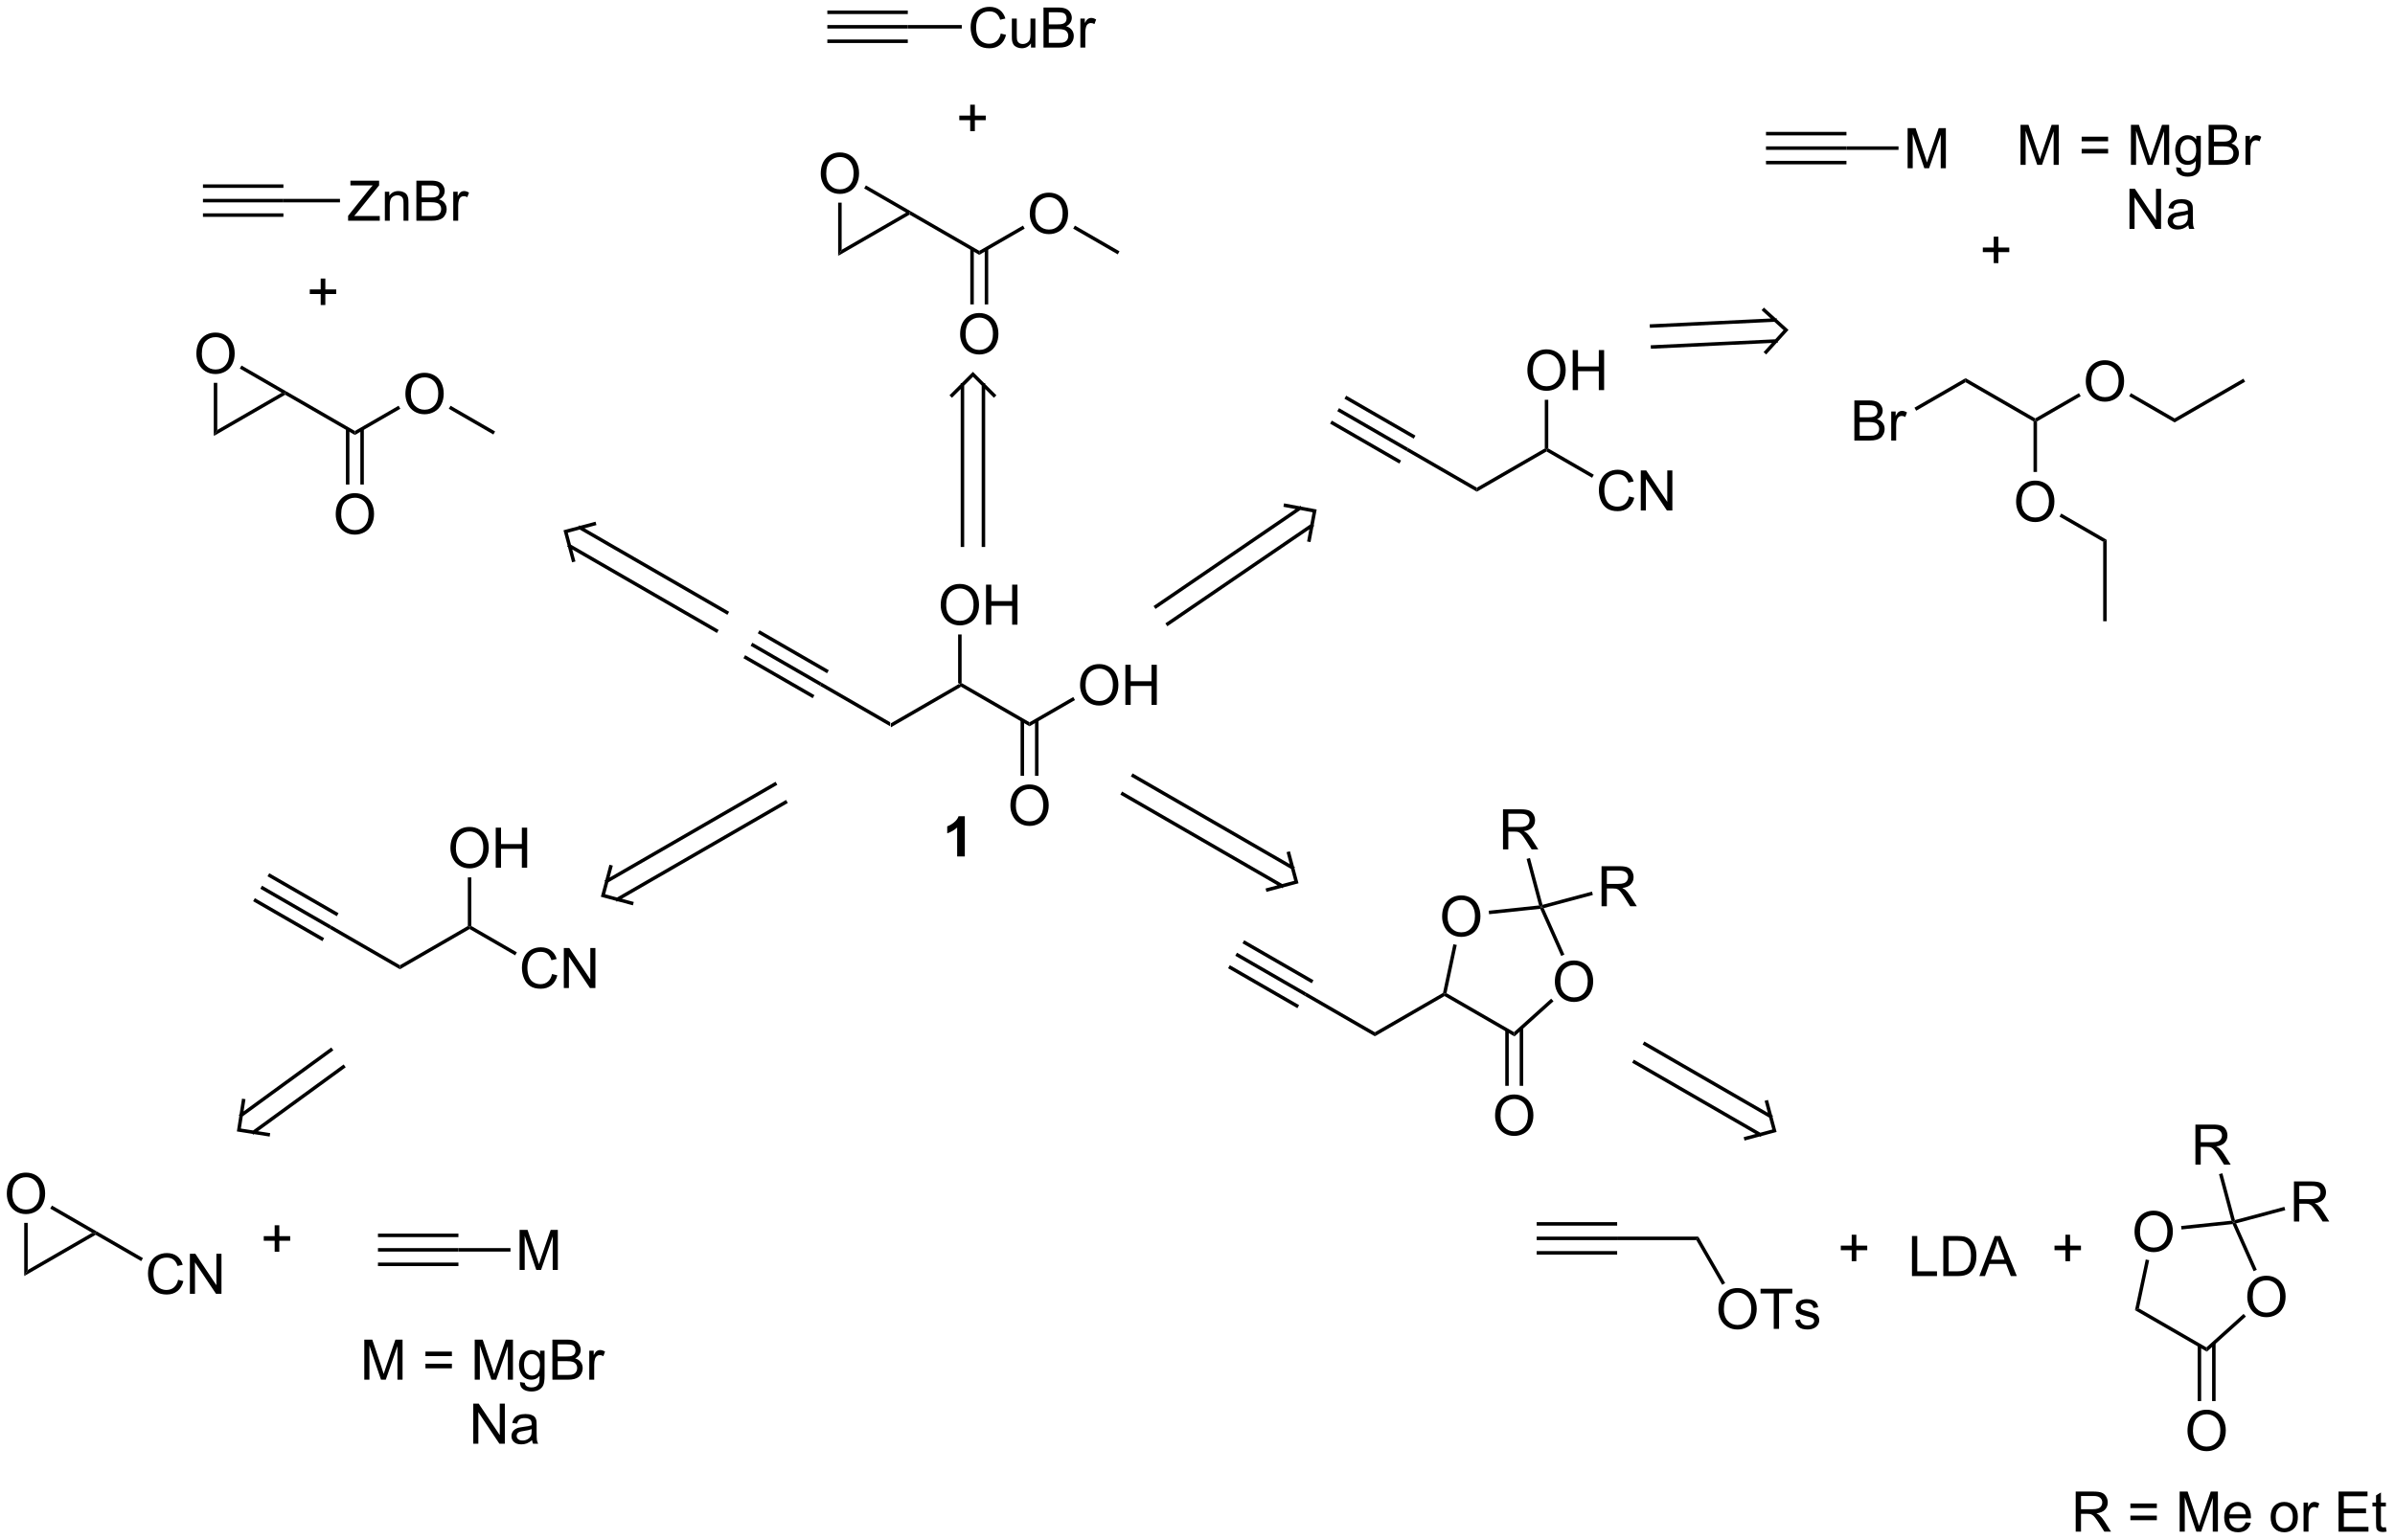 <?xml version="1.0" encoding="UTF-8"?>
<!DOCTYPE svg PUBLIC '-//W3C//DTD SVG 1.0//EN'
          'http://www.w3.org/TR/2001/REC-SVG-20010904/DTD/svg10.dtd'>
<svg stroke-dasharray="none" shape-rendering="auto" xmlns="http://www.w3.org/2000/svg" font-family="'Dialog'" text-rendering="auto" width="939" fill-opacity="1" color-interpolation="auto" color-rendering="auto" preserveAspectRatio="xMidYMid meet" font-size="12px" viewBox="0 0 939 604" fill="black" xmlns:xlink="http://www.w3.org/1999/xlink" stroke="black" image-rendering="auto" stroke-miterlimit="10" stroke-linecap="square" stroke-linejoin="miter" font-style="normal" stroke-width="1" height="604" stroke-dashoffset="0" font-weight="normal" stroke-opacity="1"
><!--Generated by the Batik Graphics2D SVG Generator--><defs id="genericDefs"
  /><g
  ><defs id="defs1"
    ><clipPath clipPathUnits="userSpaceOnUse" id="clipPath1"
      ><path d="M1.045 0.671 L352.923 0.671 L352.923 227.008 L1.045 227.008 L1.045 0.671 Z"
      /></clipPath
      ><clipPath clipPathUnits="userSpaceOnUse" id="clipPath2"
      ><path d="M104.623 261.673 L104.623 481.716 L446.717 481.716 L446.717 261.673 Z"
      /></clipPath
    ></defs
    ><g transform="scale(2.667,2.667) translate(-1.045,-0.671) matrix(1.029,0,0,1.029,-106.57,-268.485)"
    ><path d="M231.858 365.508 L231.858 364.931 L241.567 359.325 L241.817 359.469 L241.817 359.758 Z" stroke="none" clip-path="url(#clipPath2)"
    /></g
    ><g transform="matrix(2.743,0,0,2.743,-286.973,-717.75)"
    ><path d="M241.817 359.758 L241.817 359.469 L242.067 359.325 L251.777 364.931 L251.777 365.508 Z" stroke="none" clip-path="url(#clipPath2)"
    /></g
    ><g transform="matrix(2.743,0,0,2.743,-286.973,-717.75)"
    ><path d="M258.999 359.655 Q258.999 358.228 259.765 357.424 Q260.53 356.616 261.741 356.616 Q262.533 356.616 263.168 356.997 Q263.806 357.374 264.14 358.051 Q264.476 358.728 264.476 359.588 Q264.476 360.46 264.124 361.147 Q263.772 361.835 263.127 362.189 Q262.483 362.543 261.736 362.543 Q260.929 362.543 260.291 362.153 Q259.655 361.76 259.327 361.085 Q258.999 360.408 258.999 359.655 ZM259.78 359.666 Q259.78 360.702 260.335 361.299 Q260.892 361.892 261.733 361.892 Q262.587 361.892 263.14 361.291 Q263.694 360.689 263.694 359.585 Q263.694 358.885 263.457 358.364 Q263.22 357.843 262.765 357.556 Q262.311 357.267 261.744 357.267 Q260.939 357.267 260.358 357.822 Q259.78 358.374 259.78 359.666 ZM265.474 362.444 L265.474 356.718 L266.232 356.718 L266.232 359.069 L269.209 359.069 L269.209 356.718 L269.966 356.718 L269.966 362.444 L269.209 362.444 L269.209 359.744 L266.232 359.744 L266.232 362.444 L265.474 362.444 Z" stroke="none" clip-path="url(#clipPath2)"
    /></g
    ><g transform="matrix(2.743,0,0,2.743,-286.973,-717.75)"
    ><path d="M251.777 365.508 L251.777 364.931 L258.024 361.324 L258.274 361.757 Z" stroke="none" clip-path="url(#clipPath2)"
    /></g
    ><g transform="matrix(2.743,0,0,2.743,-286.973,-717.75)"
    ><path d="M249.04 376.865 Q249.04 375.438 249.805 374.634 Q250.571 373.826 251.782 373.826 Q252.573 373.826 253.209 374.207 Q253.847 374.584 254.18 375.261 Q254.516 375.938 254.516 376.798 Q254.516 377.67 254.165 378.358 Q253.813 379.045 253.167 379.399 Q252.524 379.753 251.777 379.753 Q250.969 379.753 250.331 379.363 Q249.696 378.97 249.368 378.295 Q249.04 377.618 249.04 376.865 ZM249.821 376.876 Q249.821 377.912 250.375 378.509 Q250.933 379.102 251.774 379.102 Q252.628 379.102 253.18 378.501 Q253.735 377.899 253.735 376.795 Q253.735 376.095 253.498 375.574 Q253.261 375.053 252.805 374.767 Q252.352 374.477 251.784 374.477 Q250.98 374.477 250.399 375.032 Q249.821 375.584 249.821 376.876 Z" stroke="none" clip-path="url(#clipPath2)"
    /></g
    ><g transform="matrix(2.743,0,0,2.743,-286.973,-717.75)"
    ><path d="M250.495 364.624 L250.495 372.59 L250.995 372.59 L250.995 364.624 ZM252.558 364.624 L252.558 372.59 L253.058 372.59 L253.058 364.624 Z" stroke="none" clip-path="url(#clipPath2)"
    /></g
    ><g transform="matrix(2.743,0,0,2.743,-286.973,-717.75)"
    ><path d="M239.08 348.195 Q239.08 346.768 239.846 345.964 Q240.612 345.156 241.822 345.156 Q242.614 345.156 243.25 345.536 Q243.888 345.914 244.221 346.591 Q244.557 347.268 244.557 348.127 Q244.557 349 244.205 349.687 Q243.854 350.375 243.208 350.729 Q242.565 351.083 241.817 351.083 Q241.01 351.083 240.372 350.693 Q239.737 350.299 239.408 349.625 Q239.08 348.948 239.08 348.195 ZM239.862 348.206 Q239.862 349.242 240.416 349.839 Q240.974 350.432 241.815 350.432 Q242.669 350.432 243.221 349.831 Q243.776 349.229 243.776 348.125 Q243.776 347.424 243.539 346.904 Q243.302 346.383 242.846 346.096 Q242.393 345.807 241.825 345.807 Q241.02 345.807 240.44 346.362 Q239.862 346.914 239.862 348.206 ZM245.556 350.984 L245.556 345.258 L246.313 345.258 L246.313 347.609 L249.29 347.609 L249.29 345.258 L250.048 345.258 L250.048 350.984 L249.29 350.984 L249.29 348.284 L246.313 348.284 L246.313 350.984 L245.556 350.984 Z" stroke="none" clip-path="url(#clipPath2)"
    /></g
    ><g transform="matrix(2.743,0,0,2.743,-286.973,-717.75)"
    ><path d="M242.067 359.325 L241.817 359.469 L241.567 359.325 L241.567 352.376 L242.067 352.376 Z" stroke="none" clip-path="url(#clipPath2)"
    /></g
    ><g transform="matrix(2.743,0,0,2.743,-286.973,-717.75)"
    ><path d="M231.858 364.931 L231.858 365.508 L221.837 359.723 L222.03 359.256 Z" stroke="none" clip-path="url(#clipPath2)"
    /></g
    ><g transform="matrix(2.743,0,0,2.743,-286.973,-717.75)"
    ><path d="M222.03 359.256 L221.837 359.723 L211.906 353.996 L212.155 353.563 ZM221.03 361.055 L211.127 355.345 L210.878 355.778 L220.78 361.488 ZM223.086 357.49 L213.183 351.78 L212.933 352.213 L222.836 357.923 Z" stroke="none" clip-path="url(#clipPath2)"
    /></g
    ><g stroke-linecap="butt" stroke-width="0.5" transform="matrix(2.743,0,0,2.743,-286.973,-717.75)"
    ><path fill="none" d="M206.999 351.824 L186.017 339.71 M208.499 349.226 L187.517 337.112 M189.566 336.563 L185.468 337.661 L186.566 341.759" clip-path="url(#clipPath2)"
    /></g
    ><g transform="matrix(2.743,0,0,2.743,-286.973,-717.75)"
    ><path d="M135.176 324.005 L135.676 323.139 L144.885 317.822 L145.385 317.822 L145.385 318.11 Z" stroke="none" clip-path="url(#clipPath2)"
    /></g
    ><g transform="matrix(2.743,0,0,2.743,-286.973,-717.75)"
    ><path d="M145.385 318.11 L145.385 317.822 L145.51 317.605 L155.344 323.283 L155.344 323.86 Z" stroke="none" clip-path="url(#clipPath2)"
    /></g
    ><g transform="matrix(2.743,0,0,2.743,-286.973,-717.75)"
    ><path d="M162.566 318.007 Q162.566 316.58 163.332 315.776 Q164.098 314.969 165.309 314.969 Q166.1 314.969 166.736 315.349 Q167.374 315.726 167.707 316.403 Q168.043 317.08 168.043 317.94 Q168.043 318.812 167.691 319.5 Q167.34 320.187 166.694 320.541 Q166.051 320.896 165.304 320.896 Q164.496 320.896 163.858 320.505 Q163.223 320.112 162.895 319.437 Q162.566 318.76 162.566 318.007 ZM163.348 318.018 Q163.348 319.054 163.903 319.651 Q164.46 320.245 165.301 320.245 Q166.155 320.245 166.707 319.643 Q167.262 319.041 167.262 317.937 Q167.262 317.237 167.025 316.716 Q166.788 316.195 166.332 315.909 Q165.879 315.62 165.311 315.62 Q164.507 315.62 163.926 316.174 Q163.348 316.726 163.348 318.018 Z" stroke="none" clip-path="url(#clipPath2)"
    /></g
    ><g transform="matrix(2.743,0,0,2.743,-286.973,-717.75)"
    ><path d="M155.344 323.86 L155.344 323.283 L161.591 319.676 L161.841 320.109 Z" stroke="none" clip-path="url(#clipPath2)"
    /></g
    ><g transform="matrix(2.743,0,0,2.743,-286.973,-717.75)"
    ><path d="M168.77 320.112 L169.02 319.679 L175.388 323.355 L175.138 323.788 Z" stroke="none" clip-path="url(#clipPath2)"
    /></g
    ><g transform="matrix(2.743,0,0,2.743,-286.973,-717.75)"
    ><path d="M132.689 312.257 Q132.689 310.83 133.454 310.026 Q134.22 309.219 135.431 309.219 Q136.222 309.219 136.858 309.599 Q137.496 309.976 137.829 310.653 Q138.165 311.33 138.165 312.19 Q138.165 313.062 137.814 313.75 Q137.462 314.437 136.816 314.791 Q136.173 315.146 135.426 315.146 Q134.618 315.146 133.98 314.755 Q133.345 314.362 133.017 313.687 Q132.689 313.01 132.689 312.257 ZM133.47 312.268 Q133.47 313.304 134.025 313.901 Q134.582 314.495 135.423 314.495 Q136.277 314.495 136.829 313.893 Q137.384 313.291 137.384 312.187 Q137.384 311.487 137.147 310.966 Q136.91 310.445 136.454 310.159 Q136.001 309.87 135.433 309.87 Q134.629 309.87 134.048 310.424 Q133.47 310.976 133.47 312.268 Z" stroke="none" clip-path="url(#clipPath2)"
    /></g
    ><g transform="matrix(2.743,0,0,2.743,-286.973,-717.75)"
    ><path d="M135.676 323.139 L135.176 324.005 L135.176 316.398 L135.676 316.398 Z" stroke="none" clip-path="url(#clipPath2)"
    /></g
    ><g transform="matrix(2.743,0,0,2.743,-286.973,-717.75)"
    ><path d="M138.893 314.362 L139.143 313.929 L145.51 317.605 L145.385 317.822 L144.885 317.822 Z" stroke="none" clip-path="url(#clipPath2)"
    /></g
    ><g transform="matrix(2.743,0,0,2.743,-286.973,-717.75)"
    ><path d="M152.607 335.218 Q152.607 333.791 153.373 332.986 Q154.138 332.179 155.349 332.179 Q156.141 332.179 156.776 332.559 Q157.415 332.936 157.748 333.613 Q158.084 334.291 158.084 335.15 Q158.084 336.022 157.732 336.71 Q157.381 337.397 156.735 337.752 Q156.092 338.106 155.344 338.106 Q154.537 338.106 153.899 337.715 Q153.263 337.322 152.935 336.647 Q152.607 335.97 152.607 335.218 ZM153.388 335.228 Q153.388 336.264 153.943 336.861 Q154.5 337.455 155.342 337.455 Q156.196 337.455 156.748 336.853 Q157.303 336.252 157.303 335.147 Q157.303 334.447 157.066 333.926 Q156.829 333.405 156.373 333.119 Q155.92 332.83 155.352 332.83 Q154.547 332.83 153.967 333.384 Q153.388 333.936 153.388 335.228 Z" stroke="none" clip-path="url(#clipPath2)"
    /></g
    ><g transform="matrix(2.743,0,0,2.743,-286.973,-717.75)"
    ><path d="M154.063 322.976 L154.063 330.942 L154.563 330.942 L154.563 322.976 ZM156.126 322.976 L156.126 330.942 L156.626 330.942 L156.626 322.976 Z" stroke="none" clip-path="url(#clipPath2)"
    /></g
    ><g transform="matrix(2.743,0,0,2.743,-286.973,-717.75)"
    ><path d="M133.629 290.599 L133.629 290.099 L145.129 290.099 L145.129 290.599 ZM133.629 288.529 L145.129 288.529 L145.129 288.029 L133.629 288.029 ZM133.629 292.669 L145.129 292.669 L145.129 292.169 L133.629 292.169 Z" stroke="none" clip-path="url(#clipPath2)"
    /></g
    ><g transform="matrix(2.743,0,0,2.743,-286.973,-717.75)"
    ><path d="M154.375 293.224 L154.375 292.521 L157.308 288.852 Q157.62 288.461 157.901 288.172 L154.706 288.172 L154.706 287.498 L158.808 287.498 L158.808 288.172 L155.594 292.146 L155.245 292.547 L158.901 292.547 L158.901 293.224 L154.375 293.224 ZM159.629 293.224 L159.629 289.076 L160.262 289.076 L160.262 289.664 Q160.718 288.982 161.582 288.982 Q161.957 288.982 162.27 289.118 Q162.585 289.25 162.741 289.469 Q162.897 289.688 162.96 289.99 Q162.999 290.185 162.999 290.672 L162.999 293.224 L162.296 293.224 L162.296 290.701 Q162.296 290.271 162.213 290.058 Q162.132 289.844 161.923 289.719 Q161.715 289.592 161.434 289.592 Q160.983 289.592 160.658 289.878 Q160.332 290.162 160.332 290.959 L160.332 293.224 L159.629 293.224 ZM164.136 293.224 L164.136 287.498 L166.284 287.498 Q166.94 287.498 167.336 287.672 Q167.735 287.844 167.959 288.206 Q168.183 288.568 168.183 288.961 Q168.183 289.329 167.982 289.654 Q167.784 289.977 167.383 290.178 Q167.901 290.329 168.18 290.696 Q168.461 291.063 168.461 291.563 Q168.461 291.967 168.289 292.313 Q168.12 292.657 167.87 292.844 Q167.62 293.032 167.242 293.128 Q166.867 293.224 166.321 293.224 L164.136 293.224 ZM164.893 289.904 L166.133 289.904 Q166.636 289.904 166.854 289.836 Q167.143 289.75 167.289 289.553 Q167.438 289.352 167.438 289.053 Q167.438 288.766 167.3 288.55 Q167.164 288.334 166.909 288.253 Q166.656 288.172 166.039 288.172 L164.893 288.172 L164.893 289.904 ZM164.893 292.547 L166.321 292.547 Q166.688 292.547 166.836 292.521 Q167.097 292.474 167.271 292.365 Q167.448 292.256 167.56 292.047 Q167.675 291.836 167.675 291.563 Q167.675 291.243 167.511 291.008 Q167.347 290.771 167.055 290.675 Q166.766 290.579 166.219 290.579 L164.893 290.579 L164.893 292.547 ZM169.406 293.224 L169.406 289.076 L170.039 289.076 L170.039 289.704 Q170.281 289.264 170.485 289.123 Q170.69 288.982 170.938 288.982 Q171.292 288.982 171.659 289.209 L171.417 289.86 Q171.159 289.709 170.901 289.709 Q170.672 289.709 170.487 289.847 Q170.305 289.985 170.227 290.232 Q170.11 290.607 170.11 291.053 L170.11 293.224 L169.406 293.224 Z" stroke="none" clip-path="url(#clipPath2)"
    /></g
    ><g transform="matrix(2.743,0,0,2.743,-286.973,-717.75)"
    ><path d="M145.129 290.599 L145.129 290.099 L153.215 290.099 L153.215 290.599 Z" stroke="none" clip-path="url(#clipPath2)"
    /></g
    ><g transform="matrix(2.743,0,0,2.743,-286.973,-717.75)"
    ><path d="M150.457 305.275 L150.457 303.704 L148.897 303.704 L148.897 303.048 L150.457 303.048 L150.457 301.491 L151.121 301.491 L151.121 303.048 L152.679 303.048 L152.679 303.704 L151.121 303.704 L151.121 305.275 L150.457 305.275 Z" stroke="none" clip-path="url(#clipPath2)"
    /></g
    ><g stroke-linecap="butt" stroke-width="0.5" transform="matrix(2.743,0,0,2.743,-286.973,-717.75)"
    ><path fill="none" d="M242.186 339.622 L242.186 316.686 M245.186 339.622 L245.186 316.686 M246.686 318.186 L243.686 315.186 L240.686 318.186" clip-path="url(#clipPath2)"
    /></g
    ><g transform="matrix(2.743,0,0,2.743,-286.973,-717.75)"
    ><path d="M224.42 298.249 L224.92 297.383 L234.13 292.066 L234.63 292.066 L234.63 292.355 Z" stroke="none" clip-path="url(#clipPath2)"
    /></g
    ><g transform="matrix(2.743,0,0,2.743,-286.973,-717.75)"
    ><path d="M234.63 292.355 L234.63 292.066 L234.755 291.85 L244.589 297.528 L244.589 298.105 Z" stroke="none" clip-path="url(#clipPath2)"
    /></g
    ><g transform="matrix(2.743,0,0,2.743,-286.973,-717.75)"
    ><path d="M251.811 292.252 Q251.811 290.825 252.577 290.021 Q253.343 289.213 254.554 289.213 Q255.345 289.213 255.981 289.594 Q256.619 289.971 256.952 290.648 Q257.288 291.325 257.288 292.185 Q257.288 293.057 256.936 293.745 Q256.585 294.432 255.939 294.786 Q255.296 295.14 254.548 295.14 Q253.741 295.14 253.103 294.75 Q252.468 294.356 252.139 293.682 Q251.811 293.005 251.811 292.252 ZM252.593 292.263 Q252.593 293.299 253.147 293.896 Q253.704 294.489 254.546 294.489 Q255.4 294.489 255.952 293.888 Q256.507 293.286 256.507 292.182 Q256.507 291.481 256.27 290.961 Q256.033 290.44 255.577 290.153 Q255.124 289.864 254.556 289.864 Q253.751 289.864 253.171 290.419 Q252.593 290.971 252.593 292.263 Z" stroke="none" clip-path="url(#clipPath2)"
    /></g
    ><g transform="matrix(2.743,0,0,2.743,-286.973,-717.75)"
    ><path d="M244.589 298.105 L244.589 297.528 L250.836 293.921 L251.086 294.354 Z" stroke="none" clip-path="url(#clipPath2)"
    /></g
    ><g transform="matrix(2.743,0,0,2.743,-286.973,-717.75)"
    ><path d="M258.015 294.357 L258.265 293.924 L264.633 297.6 L264.383 298.033 Z" stroke="none" clip-path="url(#clipPath2)"
    /></g
    ><g transform="matrix(2.743,0,0,2.743,-286.973,-717.75)"
    ><path d="M221.933 286.502 Q221.933 285.075 222.699 284.271 Q223.465 283.463 224.676 283.463 Q225.467 283.463 226.103 283.844 Q226.741 284.221 227.074 284.898 Q227.41 285.575 227.41 286.435 Q227.41 287.307 227.058 287.995 Q226.707 288.682 226.061 289.036 Q225.418 289.39 224.67 289.39 Q223.863 289.39 223.225 289 Q222.59 288.606 222.262 287.932 Q221.933 287.255 221.933 286.502 ZM222.715 286.513 Q222.715 287.549 223.269 288.146 Q223.827 288.739 224.668 288.739 Q225.522 288.739 226.074 288.138 Q226.629 287.536 226.629 286.432 Q226.629 285.731 226.392 285.211 Q226.155 284.69 225.699 284.403 Q225.246 284.114 224.678 284.114 Q223.874 284.114 223.293 284.669 Q222.715 285.221 222.715 286.513 Z" stroke="none" clip-path="url(#clipPath2)"
    /></g
    ><g transform="matrix(2.743,0,0,2.743,-286.973,-717.75)"
    ><path d="M224.92 297.383 L224.42 298.249 L224.42 290.643 L224.92 290.643 Z" stroke="none" clip-path="url(#clipPath2)"
    /></g
    ><g transform="matrix(2.743,0,0,2.743,-286.973,-717.75)"
    ><path d="M228.137 288.607 L228.387 288.174 L234.755 291.85 L234.63 292.066 L234.13 292.066 Z" stroke="none" clip-path="url(#clipPath2)"
    /></g
    ><g transform="matrix(2.743,0,0,2.743,-286.973,-717.75)"
    ><path d="M241.852 309.462 Q241.852 308.035 242.618 307.231 Q243.383 306.423 244.594 306.423 Q245.386 306.423 246.021 306.804 Q246.659 307.181 246.993 307.858 Q247.329 308.535 247.329 309.395 Q247.329 310.267 246.977 310.955 Q246.625 311.642 245.98 311.996 Q245.336 312.351 244.589 312.351 Q243.782 312.351 243.144 311.96 Q242.508 311.567 242.18 310.892 Q241.852 310.215 241.852 309.462 ZM242.633 309.473 Q242.633 310.509 243.188 311.106 Q243.745 311.699 244.586 311.699 Q245.441 311.699 245.993 311.098 Q246.547 310.496 246.547 309.392 Q246.547 308.692 246.31 308.171 Q246.073 307.65 245.618 307.363 Q245.165 307.074 244.597 307.074 Q243.792 307.074 243.211 307.629 Q242.633 308.181 242.633 309.473 Z" stroke="none" clip-path="url(#clipPath2)"
    /></g
    ><g transform="matrix(2.743,0,0,2.743,-286.973,-717.75)"
    ><path d="M243.308 297.221 L243.308 305.187 L243.808 305.187 L243.808 297.221 ZM245.37 297.221 L245.37 305.187 L245.87 305.187 L245.87 297.221 Z" stroke="none" clip-path="url(#clipPath2)"
    /></g
    ><g transform="matrix(2.743,0,0,2.743,-286.973,-717.75)"
    ><path d="M222.874 265.745 L222.874 265.245 L234.374 265.245 L234.374 265.745 ZM222.874 263.675 L234.374 263.675 L234.374 263.175 L222.874 263.175 ZM222.874 267.815 L234.374 267.815 L234.374 267.315 L222.874 267.315 Z" stroke="none" clip-path="url(#clipPath2)"
    /></g
    ><g transform="matrix(2.743,0,0,2.743,-286.973,-717.75)"
    ><path d="M247.662 266.462 L248.419 266.652 Q248.183 267.587 247.563 268.08 Q246.943 268.569 246.05 268.569 Q245.123 268.569 244.542 268.192 Q243.964 267.814 243.659 267.1 Q243.357 266.384 243.357 265.564 Q243.357 264.668 243.698 264.004 Q244.042 263.337 244.672 262.991 Q245.302 262.645 246.06 262.645 Q246.919 262.645 247.506 263.082 Q248.091 263.52 248.323 264.314 L247.576 264.488 Q247.378 263.863 246.998 263.58 Q246.62 263.293 246.044 263.293 Q245.386 263.293 244.94 263.611 Q244.498 263.926 244.318 264.46 Q244.138 264.994 244.138 265.559 Q244.138 266.291 244.352 266.835 Q244.565 267.379 245.013 267.65 Q245.464 267.918 245.987 267.918 Q246.623 267.918 247.063 267.551 Q247.506 267.184 247.662 266.462 ZM251.983 268.47 L251.983 267.861 Q251.499 268.564 250.666 268.564 Q250.298 268.564 249.981 268.423 Q249.663 268.283 249.507 268.069 Q249.353 267.856 249.291 267.548 Q249.249 267.34 249.249 266.892 L249.249 264.322 L249.952 264.322 L249.952 266.621 Q249.952 267.173 249.994 267.363 Q250.061 267.642 250.275 267.801 Q250.491 267.957 250.806 267.957 Q251.124 267.957 251.4 267.796 Q251.679 267.634 251.793 267.356 Q251.908 267.074 251.908 266.543 L251.908 264.322 L252.611 264.322 L252.611 268.47 L251.983 268.47 ZM253.771 268.47 L253.771 262.744 L255.919 262.744 Q256.576 262.744 256.972 262.918 Q257.37 263.09 257.594 263.452 Q257.818 263.814 257.818 264.207 Q257.818 264.574 257.618 264.9 Q257.42 265.223 257.019 265.423 Q257.537 265.574 257.815 265.942 Q258.097 266.309 258.097 266.809 Q258.097 267.212 257.925 267.559 Q257.755 267.902 257.505 268.09 Q257.255 268.277 256.878 268.374 Q256.503 268.47 255.956 268.47 L253.771 268.47 ZM254.529 265.15 L255.768 265.15 Q256.271 265.15 256.49 265.082 Q256.779 264.996 256.925 264.798 Q257.073 264.598 257.073 264.298 Q257.073 264.012 256.935 263.796 Q256.8 263.58 256.545 263.499 Q256.292 263.418 255.675 263.418 L254.529 263.418 L254.529 265.15 ZM254.529 267.793 L255.956 267.793 Q256.323 267.793 256.472 267.767 Q256.732 267.72 256.906 267.611 Q257.084 267.502 257.196 267.293 Q257.31 267.082 257.31 266.809 Q257.31 266.488 257.146 266.254 Q256.982 266.017 256.69 265.921 Q256.401 265.824 255.854 265.824 L254.529 265.824 L254.529 267.793 ZM259.042 268.47 L259.042 264.322 L259.675 264.322 L259.675 264.949 Q259.917 264.509 260.12 264.369 Q260.326 264.228 260.573 264.228 Q260.927 264.228 261.295 264.455 L261.052 265.106 Q260.795 264.955 260.537 264.955 Q260.308 264.955 260.123 265.093 Q259.94 265.231 259.862 265.478 Q259.745 265.853 259.745 266.298 L259.745 268.47 L259.042 268.47 Z" stroke="none" clip-path="url(#clipPath2)"
    /></g
    ><g transform="matrix(2.743,0,0,2.743,-286.973,-717.75)"
    ><path d="M234.374 265.745 L234.374 265.245 L242.092 265.245 L242.092 265.745 Z" stroke="none" clip-path="url(#clipPath2)"
    /></g
    ><g transform="matrix(2.743,0,0,2.743,-286.973,-717.75)"
    ><path d="M243.296 280.42 L243.296 278.85 L241.736 278.85 L241.736 278.194 L243.296 278.194 L243.296 276.637 L243.96 276.637 L243.96 278.194 L245.517 278.194 L245.517 278.85 L243.96 278.85 L243.96 280.42 L243.296 280.42 Z" stroke="none" clip-path="url(#clipPath2)"
    /></g
    ><g stroke-linecap="butt" stroke-width="0.5" transform="matrix(2.743,0,0,2.743,-286.973,-717.75)"
    ><path fill="none" d="M269.847 348.381 L290.44 334.319 M271.539 350.858 L292.131 336.796 M291.739 338.881 L292.524 334.712 L288.355 333.926" clip-path="url(#clipPath2)"
    /></g
    ><g transform="matrix(2.743,0,0,2.743,-286.973,-717.75)"
    ><path d="M315.712 331.967 L315.712 331.389 L325.421 325.784 L325.671 325.928 L325.671 326.217 Z" stroke="none" clip-path="url(#clipPath2)"
    /></g
    ><g transform="matrix(2.743,0,0,2.743,-286.973,-717.75)"
    ><path d="M337.459 332.645 L338.217 332.835 Q337.98 333.77 337.36 334.262 Q336.74 334.752 335.847 334.752 Q334.92 334.752 334.339 334.374 Q333.761 333.997 333.456 333.283 Q333.154 332.567 333.154 331.747 Q333.154 330.851 333.495 330.187 Q333.839 329.52 334.469 329.174 Q335.099 328.827 335.857 328.827 Q336.717 328.827 337.303 329.265 Q337.889 329.702 338.12 330.497 L337.373 330.671 Q337.175 330.046 336.795 329.762 Q336.417 329.476 335.842 329.476 Q335.183 329.476 334.738 329.793 Q334.295 330.109 334.115 330.642 Q333.935 331.176 333.935 331.741 Q333.935 332.473 334.149 333.017 Q334.363 333.562 334.81 333.833 Q335.261 334.101 335.784 334.101 Q336.42 334.101 336.86 333.734 Q337.303 333.366 337.459 332.645 ZM339.142 334.653 L339.142 328.926 L339.921 328.926 L342.929 333.421 L342.929 328.926 L343.656 328.926 L343.656 334.653 L342.877 334.653 L339.869 330.153 L339.869 334.653 L339.142 334.653 Z" stroke="none" clip-path="url(#clipPath2)"
    /></g
    ><g transform="matrix(2.743,0,0,2.743,-286.973,-717.75)"
    ><path d="M325.671 326.217 L325.671 325.928 L325.921 325.784 L332.432 329.543 L332.182 329.976 Z" stroke="none" clip-path="url(#clipPath2)"
    /></g
    ><g transform="matrix(2.743,0,0,2.743,-286.973,-717.75)"
    ><path d="M322.934 314.654 Q322.934 313.227 323.7 312.422 Q324.466 311.615 325.677 311.615 Q326.468 311.615 327.104 311.995 Q327.742 312.373 328.075 313.05 Q328.411 313.727 328.411 314.586 Q328.411 315.458 328.059 316.146 Q327.708 316.833 327.062 317.188 Q326.419 317.542 325.671 317.542 Q324.864 317.542 324.226 317.151 Q323.591 316.758 323.262 316.083 Q322.934 315.406 322.934 314.654 ZM323.716 314.664 Q323.716 315.701 324.27 316.297 Q324.828 316.891 325.669 316.891 Q326.523 316.891 327.075 316.289 Q327.63 315.688 327.63 314.583 Q327.63 313.883 327.393 313.362 Q327.156 312.841 326.7 312.555 Q326.247 312.266 325.679 312.266 Q324.875 312.266 324.294 312.82 Q323.716 313.373 323.716 314.664 ZM329.41 317.443 L329.41 311.716 L330.168 311.716 L330.168 314.068 L333.144 314.068 L333.144 311.716 L333.902 311.716 L333.902 317.443 L333.144 317.443 L333.144 314.742 L330.168 314.742 L330.168 317.443 L329.41 317.443 Z" stroke="none" clip-path="url(#clipPath2)"
    /></g
    ><g transform="matrix(2.743,0,0,2.743,-286.973,-717.75)"
    ><path d="M325.921 325.784 L325.671 325.928 L325.421 325.784 L325.421 318.834 L325.921 318.834 Z" stroke="none" clip-path="url(#clipPath2)"
    /></g
    ><g transform="matrix(2.743,0,0,2.743,-286.973,-717.75)"
    ><path d="M315.712 331.389 L315.712 331.967 L305.691 326.181 L305.884 325.715 Z" stroke="none" clip-path="url(#clipPath2)"
    /></g
    ><g transform="matrix(2.743,0,0,2.743,-286.973,-717.75)"
    ><path d="M305.884 325.715 L305.691 326.181 L295.76 320.454 L296.01 320.021 ZM304.884 327.514 L294.982 321.804 L294.732 322.237 L304.634 327.947 ZM306.94 323.949 L297.037 318.239 L296.788 318.672 L306.69 324.382 Z" stroke="none" clip-path="url(#clipPath2)"
    /></g
    ><g stroke-linecap="butt" stroke-width="0.5" transform="matrix(2.743,0,0,2.743,-286.973,-717.75)"
    ><path fill="none" d="M340.681 308.273 L358.333 307.425 M340.825 311.269 L358.477 310.422 M357.051 311.992 L359.904 308.852 L356.763 305.999" clip-path="url(#clipPath2)"
    /></g
    ><g transform="matrix(2.743,0,0,2.743,-286.973,-717.75)"
    ><path d="M393.421 285.238 L393.421 279.512 L394.561 279.512 L395.918 283.566 Q396.106 284.131 396.192 284.413 Q396.288 284.1 396.496 283.496 L397.866 279.512 L398.887 279.512 L398.887 285.238 L398.155 285.238 L398.155 280.444 L396.491 285.238 L395.809 285.238 L394.152 280.363 L394.152 285.238 L393.421 285.238 ZM405.94 281.871 L402.159 281.871 L402.159 281.215 L405.94 281.215 L405.94 281.871 ZM405.94 283.608 L402.159 283.608 L402.159 282.952 L405.94 282.952 L405.94 283.608 ZM409.202 285.238 L409.202 279.512 L410.343 279.512 L411.699 283.566 Q411.887 284.131 411.973 284.413 Q412.069 284.1 412.277 283.496 L413.647 279.512 L414.668 279.512 L414.668 285.238 L413.936 285.238 L413.936 280.444 L412.272 285.238 L411.59 285.238 L409.934 280.363 L409.934 285.238 L409.202 285.238 ZM415.671 285.582 L416.356 285.683 Q416.397 286.001 416.593 286.144 Q416.856 286.34 417.309 286.34 Q417.796 286.34 418.061 286.144 Q418.327 285.949 418.421 285.598 Q418.475 285.384 418.473 284.694 Q418.012 285.238 417.324 285.238 Q416.468 285.238 415.999 284.621 Q415.53 284.004 415.53 283.139 Q415.53 282.546 415.744 282.046 Q415.96 281.543 416.369 281.269 Q416.777 280.996 417.327 280.996 Q418.061 280.996 418.538 281.59 L418.538 281.09 L419.186 281.09 L419.186 284.676 Q419.186 285.644 418.988 286.048 Q418.793 286.454 418.363 286.689 Q417.936 286.923 417.311 286.923 Q416.569 286.923 416.111 286.587 Q415.655 286.254 415.671 285.582 ZM416.254 283.09 Q416.254 283.905 416.577 284.28 Q416.902 284.655 417.389 284.655 Q417.874 284.655 418.202 284.283 Q418.53 283.91 418.53 283.113 Q418.53 282.35 418.192 281.965 Q417.856 281.577 417.379 281.577 Q416.91 281.577 416.582 281.959 Q416.254 282.34 416.254 283.09 ZM420.308 285.238 L420.308 279.512 L422.456 279.512 Q423.112 279.512 423.508 279.686 Q423.906 279.858 424.13 280.22 Q424.354 280.582 424.354 280.975 Q424.354 281.342 424.154 281.668 Q423.956 281.991 423.555 282.191 Q424.073 282.342 424.352 282.709 Q424.633 283.077 424.633 283.577 Q424.633 283.98 424.461 284.327 Q424.292 284.671 424.042 284.858 Q423.792 285.046 423.414 285.142 Q423.039 285.238 422.492 285.238 L420.308 285.238 ZM421.065 281.918 L422.305 281.918 Q422.808 281.918 423.026 281.85 Q423.315 281.764 423.461 281.566 Q423.61 281.366 423.61 281.066 Q423.61 280.78 423.471 280.564 Q423.336 280.348 423.081 280.267 Q422.828 280.186 422.211 280.186 L421.065 280.186 L421.065 281.918 ZM421.065 284.561 L422.492 284.561 Q422.86 284.561 423.008 284.535 Q423.268 284.488 423.443 284.379 Q423.62 284.269 423.732 284.061 Q423.846 283.85 423.846 283.577 Q423.846 283.256 423.683 283.022 Q423.518 282.785 423.227 282.689 Q422.938 282.592 422.391 282.592 L421.065 282.592 L421.065 284.561 ZM425.578 285.238 L425.578 281.09 L426.211 281.09 L426.211 281.717 Q426.453 281.277 426.656 281.137 Q426.862 280.996 427.11 280.996 Q427.464 280.996 427.831 281.223 L427.589 281.874 Q427.331 281.723 427.073 281.723 Q426.844 281.723 426.659 281.861 Q426.477 281.999 426.399 282.246 Q426.281 282.621 426.281 283.066 L426.281 285.238 L425.578 285.238 Z" stroke="none" clip-path="url(#clipPath2)"
    /></g
    ><g transform="matrix(2.743,0,0,2.743,-286.973,-717.75)"
    ><path d="M408.995 294.388 L408.995 288.662 L409.774 288.662 L412.781 293.156 L412.781 288.662 L413.508 288.662 L413.508 294.388 L412.729 294.388 L409.721 289.888 L409.721 294.388 L408.995 294.388 ZM417.397 293.875 Q417.007 294.209 416.645 294.347 Q416.285 294.482 415.871 294.482 Q415.186 294.482 414.819 294.149 Q414.452 293.813 414.452 293.295 Q414.452 292.99 414.59 292.737 Q414.731 292.485 414.955 292.334 Q415.179 292.18 415.46 292.102 Q415.668 292.047 416.085 291.998 Q416.936 291.896 417.34 291.755 Q417.343 291.61 417.343 291.57 Q417.343 291.141 417.145 290.966 Q416.874 290.727 416.343 290.727 Q415.848 290.727 415.611 290.901 Q415.374 291.076 415.262 291.516 L414.574 291.422 Q414.668 290.982 414.882 290.711 Q415.098 290.438 415.504 290.292 Q415.91 290.146 416.444 290.146 Q416.975 290.146 417.306 290.271 Q417.639 290.396 417.796 290.586 Q417.952 290.774 418.014 291.063 Q418.051 291.242 418.051 291.711 L418.051 292.649 Q418.051 293.63 418.095 293.891 Q418.139 294.149 418.272 294.388 L417.538 294.388 Q417.429 294.17 417.397 293.875 ZM417.34 292.305 Q416.957 292.461 416.192 292.57 Q415.757 292.633 415.577 292.711 Q415.397 292.789 415.298 292.94 Q415.202 293.091 415.202 293.274 Q415.202 293.555 415.416 293.742 Q415.629 293.93 416.038 293.93 Q416.444 293.93 416.759 293.753 Q417.077 293.576 417.225 293.266 Q417.34 293.029 417.34 292.563 L417.34 292.305 Z" stroke="none" clip-path="url(#clipPath2)"
    /></g
    ><g stroke-linecap="butt" stroke-width="0.5" transform="matrix(2.743,0,0,2.743,-286.973,-717.75)"
    ><path fill="none" d="M266.598 372.585 L289.367 385.731 M265.098 375.183 L287.867 388.329 M285.818 388.878 L289.916 387.78 L288.818 383.682" clip-path="url(#clipPath2)"
    /></g
    ><g transform="matrix(2.743,0,0,2.743,-286.973,-717.75)"
    ><path d="M161.78 400.248 L161.78 399.671 L171.489 394.065 L171.739 394.209 L171.739 394.498 Z" stroke="none" clip-path="url(#clipPath2)"
    /></g
    ><g transform="matrix(2.743,0,0,2.743,-286.973,-717.75)"
    ><path d="M183.526 400.926 L184.284 401.116 Q184.047 402.051 183.428 402.543 Q182.808 403.033 181.914 403.033 Q180.987 403.033 180.407 402.656 Q179.828 402.278 179.524 401.564 Q179.222 400.848 179.222 400.028 Q179.222 399.132 179.563 398.468 Q179.907 397.801 180.537 397.455 Q181.167 397.109 181.925 397.109 Q182.784 397.109 183.37 397.546 Q183.956 397.984 184.188 398.778 L183.44 398.952 Q183.243 398.327 182.862 398.043 Q182.485 397.757 181.909 397.757 Q181.25 397.757 180.805 398.075 Q180.362 398.39 180.183 398.924 Q180.003 399.458 180.003 400.023 Q180.003 400.754 180.216 401.299 Q180.43 401.843 180.878 402.114 Q181.328 402.382 181.852 402.382 Q182.487 402.382 182.928 402.015 Q183.37 401.648 183.526 400.926 ZM185.21 402.934 L185.21 397.208 L185.989 397.208 L188.996 401.702 L188.996 397.208 L189.723 397.208 L189.723 402.934 L188.944 402.934 L185.937 398.434 L185.937 402.934 L185.21 402.934 Z" stroke="none" clip-path="url(#clipPath2)"
    /></g
    ><g transform="matrix(2.743,0,0,2.743,-286.973,-717.75)"
    ><path d="M171.739 394.498 L171.739 394.209 L171.989 394.065 L178.5 397.824 L178.25 398.257 Z" stroke="none" clip-path="url(#clipPath2)"
    /></g
    ><g transform="matrix(2.743,0,0,2.743,-286.973,-717.75)"
    ><path d="M169.002 382.935 Q169.002 381.508 169.768 380.703 Q170.533 379.896 171.744 379.896 Q172.536 379.896 173.171 380.276 Q173.809 380.654 174.143 381.331 Q174.479 382.008 174.479 382.867 Q174.479 383.74 174.127 384.427 Q173.775 385.115 173.13 385.469 Q172.486 385.823 171.739 385.823 Q170.932 385.823 170.294 385.432 Q169.658 385.039 169.33 384.365 Q169.002 383.688 169.002 382.935 ZM169.783 382.945 Q169.783 383.982 170.338 384.578 Q170.895 385.172 171.736 385.172 Q172.591 385.172 173.143 384.57 Q173.697 383.969 173.697 382.865 Q173.697 382.164 173.46 381.643 Q173.223 381.123 172.768 380.836 Q172.315 380.547 171.747 380.547 Q170.942 380.547 170.361 381.102 Q169.783 381.654 169.783 382.945 ZM175.477 385.724 L175.477 379.998 L176.235 379.998 L176.235 382.349 L179.212 382.349 L179.212 379.998 L179.97 379.998 L179.97 385.724 L179.212 385.724 L179.212 383.024 L176.235 383.024 L176.235 385.724 L175.477 385.724 Z" stroke="none" clip-path="url(#clipPath2)"
    /></g
    ><g transform="matrix(2.743,0,0,2.743,-286.973,-717.75)"
    ><path d="M171.989 394.065 L171.739 394.209 L171.489 394.065 L171.489 387.116 L171.989 387.116 Z" stroke="none" clip-path="url(#clipPath2)"
    /></g
    ><g transform="matrix(2.743,0,0,2.743,-286.973,-717.75)"
    ><path d="M161.78 399.671 L161.78 400.248 L151.759 394.462 L151.951 393.996 Z" stroke="none" clip-path="url(#clipPath2)"
    /></g
    ><g transform="matrix(2.743,0,0,2.743,-286.973,-717.75)"
    ><path d="M151.951 393.996 L151.759 394.462 L141.827 388.736 L142.077 388.303 ZM150.952 395.795 L141.049 390.085 L140.8 390.518 L150.702 396.228 ZM153.008 392.23 L143.105 386.52 L142.855 386.953 L152.758 392.663 Z" stroke="none" clip-path="url(#clipPath2)"
    /></g
    ><g transform="matrix(2.743,0,0,2.743,-286.973,-717.75)"
    ><path d="M108.082 444.111 L108.582 443.245 L117.791 437.928 L118.291 437.928 L118.291 438.217 Z" stroke="none" clip-path="url(#clipPath2)"
    /></g
    ><g transform="matrix(2.743,0,0,2.743,-286.973,-717.75)"
    ><path d="M130.079 444.645 L130.836 444.835 Q130.6 445.77 129.98 446.262 Q129.36 446.752 128.467 446.752 Q127.54 446.752 126.959 446.374 Q126.381 445.997 126.076 445.283 Q125.774 444.567 125.774 443.747 Q125.774 442.851 126.115 442.187 Q126.459 441.52 127.089 441.174 Q127.719 440.827 128.477 440.827 Q129.336 440.827 129.922 441.265 Q130.508 441.702 130.74 442.497 L129.993 442.671 Q129.795 442.046 129.415 441.762 Q129.037 441.476 128.461 441.476 Q127.803 441.476 127.357 441.794 Q126.915 442.109 126.735 442.643 Q126.555 443.176 126.555 443.741 Q126.555 444.473 126.769 445.018 Q126.982 445.562 127.43 445.833 Q127.881 446.101 128.404 446.101 Q129.04 446.101 129.48 445.734 Q129.922 445.366 130.079 444.645 ZM131.762 446.653 L131.762 440.926 L132.541 440.926 L135.549 445.421 L135.549 440.926 L136.275 440.926 L136.275 446.653 L135.497 446.653 L132.489 442.153 L132.489 446.653 L131.762 446.653 Z" stroke="none" clip-path="url(#clipPath2)"
    /></g
    ><g transform="matrix(2.743,0,0,2.743,-286.973,-717.75)"
    ><path d="M118.291 438.217 L118.291 437.928 L118.416 437.712 L125.052 441.543 L124.802 441.976 Z" stroke="none" clip-path="url(#clipPath2)"
    /></g
    ><g transform="matrix(2.743,0,0,2.743,-286.973,-717.75)"
    ><path d="M105.595 432.364 Q105.595 430.937 106.361 430.132 Q107.126 429.325 108.337 429.325 Q109.129 429.325 109.764 429.705 Q110.402 430.083 110.736 430.76 Q111.072 431.437 111.072 432.296 Q111.072 433.169 110.72 433.856 Q110.368 434.544 109.722 434.898 Q109.079 435.252 108.332 435.252 Q107.525 435.252 106.887 434.861 Q106.251 434.468 105.923 433.794 Q105.595 433.116 105.595 432.364 ZM106.376 432.374 Q106.376 433.411 106.931 434.007 Q107.488 434.601 108.329 434.601 Q109.183 434.601 109.736 433.999 Q110.29 433.398 110.29 432.294 Q110.29 431.593 110.053 431.072 Q109.816 430.551 109.361 430.265 Q108.907 429.976 108.34 429.976 Q107.535 429.976 106.954 430.531 Q106.376 431.083 106.376 432.374 Z" stroke="none" clip-path="url(#clipPath2)"
    /></g
    ><g transform="matrix(2.743,0,0,2.743,-286.973,-717.75)"
    ><path d="M108.582 443.245 L108.082 444.111 L108.082 436.505 L108.582 436.505 Z" stroke="none" clip-path="url(#clipPath2)"
    /></g
    ><g transform="matrix(2.743,0,0,2.743,-286.973,-717.75)"
    ><path d="M111.799 434.468 L112.049 434.035 L118.416 437.712 L118.291 437.928 L117.791 437.928 Z" stroke="none" clip-path="url(#clipPath2)"
    /></g
    ><g transform="matrix(2.743,0,0,2.743,-286.973,-717.75)"
    ><path d="M158.644 440.614 L158.644 440.114 L170.144 440.114 L170.144 440.614 ZM158.644 438.544 L170.144 438.544 L170.144 438.044 L158.644 438.044 ZM158.644 442.684 L170.144 442.684 L170.144 442.184 L158.644 442.184 Z" stroke="none" clip-path="url(#clipPath2)"
    /></g
    ><g transform="matrix(2.743,0,0,2.743,-286.973,-717.75)"
    ><path d="M178.886 443.239 L178.886 437.512 L180.026 437.512 L181.383 441.567 Q181.571 442.132 181.657 442.413 Q181.753 442.101 181.961 441.497 L183.331 437.512 L184.352 437.512 L184.352 443.239 L183.62 443.239 L183.62 438.444 L181.956 443.239 L181.274 443.239 L179.618 438.364 L179.618 443.239 L178.886 443.239 Z" stroke="none" clip-path="url(#clipPath2)"
    /></g
    ><g transform="matrix(2.743,0,0,2.743,-286.973,-717.75)"
    ><path d="M170.144 440.614 L170.144 440.114 L177.586 440.114 L177.586 440.614 Z" stroke="none" clip-path="url(#clipPath2)"
    /></g
    ><g transform="matrix(2.743,0,0,2.743,-286.973,-717.75)"
    ><path d="M143.879 440.635 L143.879 439.064 L142.319 439.064 L142.319 438.408 L143.879 438.408 L143.879 436.851 L144.543 436.851 L144.543 438.408 L146.1 438.408 L146.1 439.064 L144.543 439.064 L144.543 440.635 L143.879 440.635 Z" stroke="none" clip-path="url(#clipPath2)"
    /></g
    ><g transform="matrix(2.743,0,0,2.743,-286.973,-717.75)"
    ><path d="M357.04 283.093 L357.04 282.593 L368.54 282.593 L368.54 283.093 ZM357.04 281.023 L368.54 281.023 L368.54 280.523 L357.04 280.523 ZM357.04 285.163 L368.54 285.163 L368.54 284.663 L357.04 284.663 Z" stroke="none" clip-path="url(#clipPath2)"
    /></g
    ><g transform="matrix(2.743,0,0,2.743,-286.973,-717.75)"
    ><path d="M377.282 285.718 L377.282 279.991 L378.422 279.991 L379.779 284.046 Q379.967 284.611 380.053 284.892 Q380.149 284.58 380.357 283.976 L381.727 279.991 L382.748 279.991 L382.748 285.718 L382.016 285.718 L382.016 280.923 L380.352 285.718 L379.67 285.718 L378.013 280.843 L378.013 285.718 L377.282 285.718 Z" stroke="none" clip-path="url(#clipPath2)"
    /></g
    ><g transform="matrix(2.743,0,0,2.743,-286.973,-717.75)"
    ><path d="M368.54 283.093 L368.54 282.593 L375.982 282.593 L375.982 283.093 Z" stroke="none" clip-path="url(#clipPath2)"
    /></g
    ><g transform="matrix(2.743,0,0,2.743,-286.973,-717.75)"
    ><path d="M369.671 324.65 L369.671 318.923 L371.819 318.923 Q372.475 318.923 372.871 319.098 Q373.269 319.27 373.493 319.632 Q373.717 319.994 373.717 320.387 Q373.717 320.754 373.517 321.08 Q373.319 321.403 372.918 321.603 Q373.436 321.754 373.715 322.121 Q373.996 322.489 373.996 322.989 Q373.996 323.392 373.824 323.739 Q373.655 324.082 373.405 324.27 Q373.155 324.457 372.777 324.554 Q372.402 324.65 371.855 324.65 L369.671 324.65 ZM370.428 321.33 L371.668 321.33 Q372.171 321.33 372.389 321.262 Q372.678 321.176 372.824 320.978 Q372.973 320.778 372.973 320.478 Q372.973 320.192 372.835 319.976 Q372.699 319.76 372.444 319.679 Q372.191 319.598 371.574 319.598 L370.428 319.598 L370.428 321.33 ZM370.428 323.973 L371.855 323.973 Q372.223 323.973 372.371 323.947 Q372.632 323.9 372.806 323.791 Q372.983 323.681 373.095 323.473 Q373.21 323.262 373.21 322.989 Q373.21 322.668 373.046 322.434 Q372.882 322.197 372.59 322.101 Q372.301 322.004 371.754 322.004 L370.428 322.004 L370.428 323.973 ZM374.941 324.65 L374.941 320.502 L375.574 320.502 L375.574 321.129 Q375.816 320.689 376.019 320.548 Q376.225 320.408 376.473 320.408 Q376.827 320.408 377.194 320.635 L376.952 321.286 Q376.694 321.135 376.436 321.135 Q376.207 321.135 376.022 321.272 Q375.84 321.411 375.762 321.658 Q375.644 322.033 375.644 322.478 L375.644 324.65 L374.941 324.65 Z" stroke="none" clip-path="url(#clipPath2)"
    /></g
    ><g transform="matrix(2.743,0,0,2.743,-286.973,-717.75)"
    ><path d="M378.51 320.388 L378.26 319.955 L385.567 315.736 L385.567 316.314 Z" stroke="none" clip-path="url(#clipPath2)"
    /></g
    ><g transform="matrix(2.743,0,0,2.743,-286.973,-717.75)"
    ><path d="M385.567 316.314 L385.567 315.736 L395.527 321.486 L395.527 321.775 L395.277 321.92 Z" stroke="none" clip-path="url(#clipPath2)"
    /></g
    ><g transform="matrix(2.743,0,0,2.743,-286.973,-717.75)"
    ><path d="M402.749 316.211 Q402.749 314.784 403.515 313.979 Q404.28 313.172 405.491 313.172 Q406.283 313.172 406.918 313.552 Q407.556 313.93 407.89 314.607 Q408.226 315.284 408.226 316.143 Q408.226 317.016 407.874 317.703 Q407.522 318.391 406.877 318.745 Q406.233 319.099 405.486 319.099 Q404.679 319.099 404.041 318.708 Q403.405 318.315 403.077 317.641 Q402.749 316.964 402.749 316.211 ZM403.53 316.221 Q403.53 317.258 404.085 317.854 Q404.642 318.448 405.483 318.448 Q406.337 318.448 406.89 317.846 Q407.444 317.245 407.444 316.141 Q407.444 315.44 407.207 314.919 Q406.97 314.399 406.515 314.112 Q406.061 313.823 405.494 313.823 Q404.689 313.823 404.108 314.378 Q403.53 314.93 403.53 316.221 Z" stroke="none" clip-path="url(#clipPath2)"
    /></g
    ><g transform="matrix(2.743,0,0,2.743,-286.973,-717.75)"
    ><path d="M395.777 321.92 L395.527 321.775 L395.527 321.486 L401.774 317.88 L402.024 318.313 Z" stroke="none" clip-path="url(#clipPath2)"
    /></g
    ><g transform="matrix(2.743,0,0,2.743,-286.973,-717.75)"
    ><path d="M408.953 318.315 L409.203 317.882 L415.445 321.486 L415.445 322.064 Z" stroke="none" clip-path="url(#clipPath2)"
    /></g
    ><g transform="matrix(2.743,0,0,2.743,-286.973,-717.75)"
    ><path d="M415.445 322.064 L415.445 321.486 L425.279 315.809 L425.529 316.242 Z" stroke="none" clip-path="url(#clipPath2)"
    /></g
    ><g transform="matrix(2.743,0,0,2.743,-286.973,-717.75)"
    ><path d="M392.79 333.421 Q392.79 331.994 393.555 331.189 Q394.321 330.382 395.532 330.382 Q396.324 330.382 396.959 330.762 Q397.597 331.14 397.93 331.817 Q398.266 332.494 398.266 333.353 Q398.266 334.226 397.915 334.913 Q397.563 335.601 396.917 335.955 Q396.274 336.309 395.527 336.309 Q394.719 336.309 394.081 335.918 Q393.446 335.525 393.118 334.851 Q392.79 334.174 392.79 333.421 ZM393.571 333.432 Q393.571 334.468 394.126 335.064 Q394.683 335.658 395.524 335.658 Q396.378 335.658 396.93 335.057 Q397.485 334.455 397.485 333.351 Q397.485 332.65 397.248 332.13 Q397.011 331.609 396.555 331.322 Q396.102 331.033 395.534 331.033 Q394.73 331.033 394.149 331.588 Q393.571 332.14 393.571 333.432 Z" stroke="none" clip-path="url(#clipPath2)"
    /></g
    ><g transform="matrix(2.743,0,0,2.743,-286.973,-717.75)"
    ><path d="M395.277 321.92 L395.527 321.775 L395.777 321.92 L395.777 329.146 L395.277 329.146 Z" stroke="none" clip-path="url(#clipPath2)"
    /></g
    ><g transform="matrix(2.743,0,0,2.743,-286.973,-717.75)"
    ><path d="M398.993 335.526 L399.243 335.092 L405.736 338.841 L405.236 339.13 Z" stroke="none" clip-path="url(#clipPath2)"
    /></g
    ><g transform="matrix(2.743,0,0,2.743,-286.973,-717.75)"
    ><path d="M389.592 299.286 L389.592 297.715 L388.033 297.715 L388.033 297.059 L389.592 297.059 L389.592 295.502 L390.257 295.502 L390.257 297.059 L391.814 297.059 L391.814 297.715 L390.257 297.715 L390.257 299.286 L389.592 299.286 Z" stroke="none" clip-path="url(#clipPath2)"
    /></g
    ><g stroke-linecap="butt" stroke-width="0.5" transform="matrix(2.743,0,0,2.743,-286.973,-717.75)"
    ><path fill="none" d="M216.884 376.381 L192.857 390.253 M215.384 373.783 L191.357 387.655 M191.905 385.606 L190.807 389.704 L194.905 390.802" clip-path="url(#clipPath2)"
    /></g
    ><g transform="matrix(2.743,0,0,2.743,-286.973,-717.75)"
    ><path d="M301.134 409.832 L301.134 409.254 L310.872 403.632 L311.094 403.793 L311.094 404.081 Z" stroke="none" clip-path="url(#clipPath2)"
    /></g
    ><g transform="matrix(2.743,0,0,2.743,-286.973,-717.75)"
    ><path d="M311.094 404.081 L311.094 403.793 L311.376 403.667 L321.021 409.236 L321.085 409.85 Z" stroke="none" clip-path="url(#clipPath2)"
    /></g
    ><g transform="matrix(2.743,0,0,2.743,-286.973,-717.75)"
    ><path d="M301.134 409.254 L301.134 409.832 L291.113 404.046 L291.306 403.58 Z" stroke="none" clip-path="url(#clipPath2)"
    /></g
    ><g transform="matrix(2.743,0,0,2.743,-286.973,-717.75)"
    ><path d="M291.306 403.58 L291.113 404.046 L281.182 398.319 L281.432 397.886 ZM290.306 405.378 L280.404 399.669 L280.154 400.102 L290.057 405.812 ZM292.362 401.814 L282.46 396.104 L282.21 396.537 L292.113 402.247 Z" stroke="none" clip-path="url(#clipPath2)"
    /></g
    ><g transform="matrix(2.743,0,0,2.743,-286.973,-717.75)"
    ><path d="M318.316 421.189 Q318.316 419.762 319.082 418.957 Q319.847 418.15 321.058 418.15 Q321.85 418.15 322.485 418.53 Q323.123 418.908 323.457 419.585 Q323.793 420.262 323.793 421.121 Q323.793 421.993 323.441 422.681 Q323.089 423.368 322.444 423.723 Q321.8 424.077 321.053 424.077 Q320.246 424.077 319.608 423.686 Q318.972 423.293 318.644 422.618 Q318.316 421.941 318.316 421.189 ZM319.097 421.199 Q319.097 422.236 319.652 422.832 Q320.209 423.426 321.05 423.426 Q321.905 423.426 322.457 422.824 Q323.011 422.223 323.011 421.118 Q323.011 420.418 322.774 419.897 Q322.537 419.376 322.082 419.09 Q321.628 418.801 321.061 418.801 Q320.256 418.801 319.675 419.355 Q319.097 419.908 319.097 421.199 Z" stroke="none" clip-path="url(#clipPath2)"
    /></g
    ><g transform="matrix(2.743,0,0,2.743,-286.973,-717.75)"
    ><path d="M319.772 408.947 L319.772 416.913 L320.272 416.913 L320.272 408.947 ZM321.834 408.614 L321.834 416.913 L322.334 416.913 L322.334 408.614 Z" stroke="none" clip-path="url(#clipPath2)"
    /></g
    ><g transform="matrix(2.743,0,0,2.743,-286.973,-717.75)"
    ><path d="M326.862 402.034 Q326.862 400.607 327.628 399.802 Q328.394 398.995 329.604 398.995 Q330.396 398.995 331.031 399.375 Q331.67 399.752 332.003 400.43 Q332.339 401.107 332.339 401.966 Q332.339 402.838 331.987 403.526 Q331.636 404.213 330.99 404.568 Q330.347 404.922 329.599 404.922 Q328.792 404.922 328.154 404.531 Q327.519 404.138 327.19 403.463 Q326.862 402.786 326.862 402.034 ZM327.644 402.044 Q327.644 403.081 328.198 403.677 Q328.755 404.271 329.597 404.271 Q330.451 404.271 331.003 403.669 Q331.558 403.068 331.558 401.963 Q331.558 401.263 331.321 400.742 Q331.084 400.221 330.628 399.935 Q330.175 399.646 329.607 399.646 Q328.802 399.646 328.222 400.2 Q327.644 400.752 327.644 402.044 Z" stroke="none" clip-path="url(#clipPath2)"
    /></g
    ><g transform="matrix(2.743,0,0,2.743,-286.973,-717.75)"
    ><path d="M310.748 392.73 Q310.748 391.303 311.513 390.498 Q312.279 389.691 313.49 389.691 Q314.282 389.691 314.917 390.071 Q315.555 390.449 315.888 391.126 Q316.224 391.803 316.224 392.662 Q316.224 393.535 315.873 394.222 Q315.521 394.91 314.875 395.264 Q314.232 395.618 313.485 395.618 Q312.677 395.618 312.039 395.227 Q311.404 394.834 311.076 394.16 Q310.748 393.483 310.748 392.73 ZM311.529 392.74 Q311.529 393.777 312.084 394.373 Q312.641 394.967 313.482 394.967 Q314.336 394.967 314.888 394.365 Q315.443 393.764 315.443 392.66 Q315.443 391.959 315.206 391.438 Q314.969 390.917 314.513 390.631 Q314.06 390.342 313.493 390.342 Q312.688 390.342 312.107 390.897 Q311.529 391.449 311.529 392.74 Z" stroke="none" clip-path="url(#clipPath2)"
    /></g
    ><g transform="matrix(2.743,0,0,2.743,-286.973,-717.75)"
    ><path d="M321.085 409.85 L321.021 409.236 L326.334 404.451 L326.669 404.823 Z" stroke="none" clip-path="url(#clipPath2)"
    /></g
    ><g transform="matrix(2.743,0,0,2.743,-286.973,-717.75)"
    ><path d="M328.224 398.144 L327.767 398.347 L324.767 391.61 L324.922 391.342 L325.269 391.508 Z" stroke="none" clip-path="url(#clipPath2)"
    /></g
    ><g transform="matrix(2.743,0,0,2.743,-286.973,-717.75)"
    ><path d="M324.604 391.124 L324.922 391.342 L324.767 391.61 L317.461 392.377 L317.409 391.88 Z" stroke="none" clip-path="url(#clipPath2)"
    /></g
    ><g transform="matrix(2.743,0,0,2.743,-286.973,-717.75)"
    ><path d="M312.353 396.668 L312.842 396.772 L311.376 403.667 L311.094 403.793 L310.872 403.632 Z" stroke="none" clip-path="url(#clipPath2)"
    /></g
    ><g transform="matrix(2.743,0,0,2.743,-286.973,-717.75)"
    ><path d="M333.535 391.24 L333.535 385.514 L336.074 385.514 Q336.84 385.514 337.238 385.668 Q337.637 385.821 337.873 386.212 Q338.113 386.603 338.113 387.076 Q338.113 387.686 337.717 388.105 Q337.324 388.522 336.498 388.634 Q336.801 388.78 336.957 388.92 Q337.288 389.225 337.584 389.681 L338.582 391.24 L337.629 391.24 L336.871 390.048 Q336.538 389.532 336.321 389.259 Q336.108 388.985 335.939 388.876 Q335.769 388.767 335.592 388.725 Q335.465 388.696 335.17 388.696 L334.293 388.696 L334.293 391.24 L333.535 391.24 ZM334.293 388.04 L335.92 388.04 Q336.441 388.04 336.733 387.933 Q337.027 387.826 337.178 387.589 Q337.332 387.353 337.332 387.076 Q337.332 386.67 337.035 386.41 Q336.741 386.147 336.105 386.147 L334.293 386.147 L334.293 388.04 Z" stroke="none" clip-path="url(#clipPath2)"
    /></g
    ><g transform="matrix(2.743,0,0,2.743,-286.973,-717.75)"
    ><path d="M325.269 391.508 L324.922 391.342 L325.099 391.036 L332.165 389.142 L332.295 389.625 Z" stroke="none" clip-path="url(#clipPath2)"
    /></g
    ><g transform="matrix(2.743,0,0,2.743,-286.973,-717.75)"
    ><path d="M319.45 383.109 L319.45 377.382 L321.99 377.382 Q322.755 377.382 323.154 377.536 Q323.552 377.69 323.789 378.08 Q324.029 378.471 324.029 378.945 Q324.029 379.554 323.633 379.973 Q323.24 380.39 322.414 380.502 Q322.716 380.648 322.872 380.788 Q323.203 381.093 323.5 381.549 L324.497 383.109 L323.544 383.109 L322.786 381.916 Q322.453 381.401 322.237 381.127 Q322.023 380.854 321.854 380.744 Q321.685 380.635 321.508 380.593 Q321.38 380.565 321.086 380.565 L320.208 380.565 L320.208 383.109 L319.45 383.109 ZM320.208 379.908 L321.836 379.908 Q322.357 379.908 322.648 379.801 Q322.943 379.695 323.094 379.458 Q323.247 379.221 323.247 378.945 Q323.247 378.538 322.95 378.278 Q322.656 378.015 322.021 378.015 L320.208 378.015 L320.208 379.908 Z" stroke="none" clip-path="url(#clipPath2)"
    /></g
    ><g transform="matrix(2.743,0,0,2.743,-286.973,-717.75)"
    ><path d="M325.099 391.036 L324.922 391.342 L324.604 391.124 L322.822 384.474 L323.305 384.344 Z" stroke="none" clip-path="url(#clipPath2)"
    /></g
    ><g stroke-linecap="butt" stroke-width="0.5" transform="matrix(2.743,0,0,2.743,-286.973,-717.75)"
    ><path fill="none" d="M153.684 414.209 L140.858 423.555 M151.918 411.784 L139.092 421.13 M139.421 419.034 L138.763 423.226 L142.954 423.884" clip-path="url(#clipPath2)"
    /></g
    ><g stroke-linecap="butt" stroke-width="0.5" transform="matrix(2.743,0,0,2.743,-286.973,-717.75)"
    ><path fill="none" d="M339.744 410.918 L357.7 421.285 M338.244 413.516 L356.2 423.884 M354.151 424.433 L358.249 423.334 L357.151 419.236" clip-path="url(#clipPath2)"
    /></g
    ><g transform="matrix(2.743,0,0,2.743,-286.973,-717.75)"
    ><path d="M377.905 444.114 L377.905 438.387 L378.663 438.387 L378.663 443.437 L381.483 443.437 L381.483 444.114 L377.905 444.114 ZM382.385 444.114 L382.385 438.387 L384.359 438.387 Q385.026 438.387 385.378 438.468 Q385.87 438.583 386.219 438.88 Q386.672 439.262 386.896 439.859 Q387.12 440.452 387.12 441.218 Q387.12 441.872 386.966 442.377 Q386.815 442.88 386.575 443.21 Q386.339 443.538 386.055 443.729 Q385.773 443.919 385.372 444.018 Q384.971 444.114 384.453 444.114 L382.385 444.114 ZM383.143 443.437 L384.367 443.437 Q384.932 443.437 385.255 443.333 Q385.578 443.226 385.768 443.036 Q386.039 442.765 386.188 442.312 Q386.339 441.856 386.339 441.208 Q386.339 440.309 386.044 439.827 Q385.75 439.343 385.328 439.179 Q385.023 439.062 384.346 439.062 L383.143 439.062 L383.143 443.437 ZM387.533 444.114 L389.733 438.387 L390.551 438.387 L392.894 444.114 L392.03 444.114 L391.363 442.38 L388.967 442.38 L388.34 444.114 L387.533 444.114 ZM389.186 441.762 L391.129 441.762 L390.53 440.176 Q390.257 439.452 390.124 438.989 Q390.014 439.538 389.816 440.083 L389.186 441.762 Z" stroke="none" clip-path="url(#clipPath2)"
    /></g
    ><g transform="matrix(2.743,0,0,2.743,-286.973,-717.75)"
    ><path d="M401.308 480.651 L401.308 474.924 L403.848 474.924 Q404.613 474.924 405.012 475.078 Q405.41 475.231 405.647 475.622 Q405.887 476.012 405.887 476.486 Q405.887 477.096 405.491 477.515 Q405.098 477.932 404.272 478.044 Q404.574 478.19 404.73 478.33 Q405.061 478.635 405.358 479.091 L406.355 480.651 L405.402 480.651 L404.644 479.458 Q404.311 478.942 404.095 478.669 Q403.881 478.395 403.712 478.286 Q403.543 478.176 403.366 478.135 Q403.238 478.106 402.944 478.106 L402.066 478.106 L402.066 480.651 L401.308 480.651 ZM402.066 477.45 L403.694 477.45 Q404.215 477.45 404.506 477.343 Q404.801 477.236 404.952 477 Q405.105 476.762 405.105 476.486 Q405.105 476.08 404.808 475.82 Q404.514 475.557 403.879 475.557 L402.066 475.557 L402.066 477.45 ZM412.905 477.283 L409.124 477.283 L409.124 476.627 L412.905 476.627 L412.905 477.283 ZM412.905 479.02 L409.124 479.02 L409.124 478.364 L412.905 478.364 L412.905 479.02 ZM416.167 480.651 L416.167 474.924 L417.307 474.924 L418.664 478.979 Q418.851 479.544 418.937 479.825 Q419.034 479.512 419.242 478.908 L420.612 474.924 L421.633 474.924 L421.633 480.651 L420.901 480.651 L420.901 475.856 L419.237 480.651 L418.555 480.651 L416.898 475.776 L416.898 480.651 L416.167 480.651 ZM425.604 479.315 L426.331 479.403 Q426.159 480.041 425.693 480.393 Q425.229 480.744 424.508 480.744 Q423.596 480.744 423.062 480.184 Q422.531 479.622 422.531 478.611 Q422.531 477.565 423.07 476.986 Q423.609 476.408 424.469 476.408 Q425.299 476.408 425.825 476.976 Q426.354 477.541 426.354 478.567 Q426.354 478.63 426.351 478.755 L423.258 478.755 Q423.297 479.44 423.643 479.804 Q423.992 480.166 424.51 480.166 Q424.898 480.166 425.172 479.963 Q425.445 479.76 425.604 479.315 ZM423.297 478.176 L425.612 478.176 Q425.565 477.653 425.346 477.393 Q425.01 476.986 424.476 476.986 Q423.992 476.986 423.661 477.312 Q423.331 477.635 423.297 478.176 ZM429.174 478.575 Q429.174 477.424 429.815 476.869 Q430.351 476.408 431.12 476.408 Q431.976 476.408 432.518 476.968 Q433.062 477.528 433.062 478.518 Q433.062 479.317 432.82 479.778 Q432.581 480.236 432.122 480.492 Q431.664 480.744 431.12 480.744 Q430.25 480.744 429.711 480.187 Q429.174 479.627 429.174 478.575 ZM429.898 478.575 Q429.898 479.372 430.245 479.77 Q430.594 480.166 431.12 480.166 Q431.643 480.166 431.99 479.768 Q432.339 479.369 432.339 478.551 Q432.339 477.783 431.99 477.387 Q431.641 476.989 431.12 476.989 Q430.594 476.989 430.245 477.385 Q429.898 477.778 429.898 478.575 ZM433.879 480.651 L433.879 476.502 L434.512 476.502 L434.512 477.13 Q434.754 476.69 434.957 476.549 Q435.163 476.408 435.41 476.408 Q435.764 476.408 436.131 476.635 L435.889 477.286 Q435.631 477.135 435.374 477.135 Q435.144 477.135 434.96 477.273 Q434.777 477.411 434.699 477.658 Q434.582 478.033 434.582 478.479 L434.582 480.651 L433.879 480.651 ZM438.877 480.651 L438.877 474.924 L443.018 474.924 L443.018 475.598 L439.635 475.598 L439.635 477.354 L442.805 477.354 L442.805 478.026 L439.635 478.026 L439.635 479.973 L443.151 479.973 L443.151 480.651 L438.877 480.651 ZM445.643 480.02 L445.745 480.643 Q445.448 480.705 445.214 480.705 Q444.831 480.705 444.62 480.585 Q444.409 480.463 444.323 480.265 Q444.237 480.067 444.237 479.434 L444.237 477.049 L443.721 477.049 L443.721 476.502 L444.237 476.502 L444.237 475.473 L444.937 475.051 L444.937 476.502 L445.643 476.502 L445.643 477.049 L444.937 477.049 L444.937 479.473 Q444.937 479.776 444.974 479.861 Q445.01 479.947 445.094 480 Q445.18 480.049 445.336 480.049 Q445.453 480.049 445.643 480.02 Z" stroke="none" clip-path="url(#clipPath2)"
    /></g
    ><g transform="matrix(2.743,0,0,2.743,-286.973,-717.75)"
    ><path d="M409.78 448.991 L410.345 448.74 L419.99 454.308 L420.054 454.923 Z" stroke="none" clip-path="url(#clipPath2)"
    /></g
    ><g transform="matrix(2.743,0,0,2.743,-286.973,-717.75)"
    ><path d="M417.285 466.262 Q417.285 464.835 418.05 464.03 Q418.816 463.223 420.027 463.223 Q420.819 463.223 421.454 463.603 Q422.092 463.981 422.425 464.658 Q422.761 465.335 422.761 466.194 Q422.761 467.066 422.41 467.754 Q422.058 468.441 421.412 468.796 Q420.769 469.15 420.022 469.15 Q419.214 469.15 418.577 468.759 Q417.941 468.366 417.613 467.691 Q417.285 467.014 417.285 466.262 ZM418.066 466.272 Q418.066 467.309 418.621 467.905 Q419.178 468.499 420.019 468.499 Q420.873 468.499 421.425 467.897 Q421.98 467.296 421.98 466.191 Q421.98 465.491 421.743 464.97 Q421.506 464.449 421.05 464.163 Q420.597 463.874 420.03 463.874 Q419.225 463.874 418.644 464.428 Q418.066 464.981 418.066 466.272 Z" stroke="none" clip-path="url(#clipPath2)"
    /></g
    ><g transform="matrix(2.743,0,0,2.743,-286.973,-717.75)"
    ><path d="M418.74 454.02 L418.74 461.986 L419.24 461.986 L419.24 454.02 ZM420.803 453.687 L420.803 461.986 L421.303 461.986 L421.303 453.687 Z" stroke="none" clip-path="url(#clipPath2)"
    /></g
    ><g transform="matrix(2.743,0,0,2.743,-286.973,-717.75)"
    ><path d="M425.831 447.107 Q425.831 445.68 426.597 444.875 Q427.362 444.068 428.573 444.068 Q429.365 444.068 430 444.448 Q430.638 444.825 430.972 445.502 Q431.308 446.18 431.308 447.039 Q431.308 447.911 430.956 448.599 Q430.604 449.286 429.959 449.64 Q429.315 449.995 428.568 449.995 Q427.761 449.995 427.123 449.604 Q426.487 449.211 426.159 448.536 Q425.831 447.859 425.831 447.107 ZM426.612 447.117 Q426.612 448.154 427.167 448.75 Q427.724 449.344 428.565 449.344 Q429.42 449.344 429.972 448.742 Q430.526 448.14 430.526 447.036 Q430.526 446.336 430.289 445.815 Q430.052 445.294 429.597 445.008 Q429.144 444.719 428.576 444.719 Q427.771 444.719 427.19 445.273 Q426.612 445.825 426.612 447.117 Z" stroke="none" clip-path="url(#clipPath2)"
    /></g
    ><g transform="matrix(2.743,0,0,2.743,-286.973,-717.75)"
    ><path d="M409.716 437.803 Q409.716 436.376 410.482 435.571 Q411.248 434.764 412.459 434.764 Q413.25 434.764 413.886 435.144 Q414.524 435.522 414.857 436.199 Q415.193 436.876 415.193 437.735 Q415.193 438.608 414.841 439.295 Q414.49 439.983 413.844 440.337 Q413.201 440.691 412.454 440.691 Q411.646 440.691 411.008 440.3 Q410.373 439.907 410.045 439.233 Q409.716 438.555 409.716 437.803 ZM410.498 437.813 Q410.498 438.85 411.053 439.446 Q411.61 440.04 412.451 440.04 Q413.305 440.04 413.857 439.438 Q414.412 438.837 414.412 437.733 Q414.412 437.032 414.175 436.511 Q413.938 435.99 413.482 435.704 Q413.029 435.415 412.461 435.415 Q411.657 435.415 411.076 435.97 Q410.498 436.522 410.498 437.813 Z" stroke="none" clip-path="url(#clipPath2)"
    /></g
    ><g transform="matrix(2.743,0,0,2.743,-286.973,-717.75)"
    ><path d="M420.054 454.923 L419.99 454.308 L425.303 449.524 L425.638 449.896 Z" stroke="none" clip-path="url(#clipPath2)"
    /></g
    ><g transform="matrix(2.743,0,0,2.743,-286.973,-717.75)"
    ><path d="M427.193 443.217 L426.736 443.42 L423.736 436.683 L423.89 436.415 L424.238 436.581 Z" stroke="none" clip-path="url(#clipPath2)"
    /></g
    ><g transform="matrix(2.743,0,0,2.743,-286.973,-717.75)"
    ><path d="M423.573 436.197 L423.89 436.415 L423.736 436.683 L416.43 437.45 L416.378 436.953 Z" stroke="none" clip-path="url(#clipPath2)"
    /></g
    ><g transform="matrix(2.743,0,0,2.743,-286.973,-717.75)"
    ><path d="M411.321 441.74 L411.81 441.844 L410.345 448.74 L409.78 448.991 Z" stroke="none" clip-path="url(#clipPath2)"
    /></g
    ><g transform="matrix(2.743,0,0,2.743,-286.973,-717.75)"
    ><path d="M432.504 436.313 L432.504 430.587 L435.043 430.587 Q435.809 430.587 436.207 430.741 Q436.606 430.894 436.842 431.285 Q437.082 431.675 437.082 432.149 Q437.082 432.759 436.686 433.178 Q436.293 433.595 435.467 433.707 Q435.769 433.853 435.926 433.993 Q436.257 434.298 436.553 434.754 L437.551 436.313 L436.598 436.313 L435.84 435.121 Q435.507 434.605 435.29 434.332 Q435.077 434.058 434.908 433.949 Q434.738 433.839 434.561 433.798 Q434.434 433.769 434.139 433.769 L433.262 433.769 L433.262 436.313 L432.504 436.313 ZM433.262 433.113 L434.889 433.113 Q435.41 433.113 435.702 433.006 Q435.996 432.899 436.147 432.663 Q436.301 432.425 436.301 432.149 Q436.301 431.743 436.004 431.483 Q435.71 431.22 435.074 431.22 L433.262 431.22 L433.262 433.113 Z" stroke="none" clip-path="url(#clipPath2)"
    /></g
    ><g transform="matrix(2.743,0,0,2.743,-286.973,-717.75)"
    ><path d="M424.238 436.581 L423.89 436.415 L424.067 436.109 L431.134 434.215 L431.263 434.698 Z" stroke="none" clip-path="url(#clipPath2)"
    /></g
    ><g transform="matrix(2.743,0,0,2.743,-286.973,-717.75)"
    ><path d="M418.419 428.182 L418.419 422.455 L420.958 422.455 Q421.724 422.455 422.122 422.609 Q422.521 422.762 422.758 423.153 Q422.997 423.544 422.997 424.018 Q422.997 424.627 422.602 425.046 Q422.208 425.463 421.383 425.575 Q421.685 425.721 421.841 425.861 Q422.172 426.166 422.469 426.622 L423.466 428.182 L422.513 428.182 L421.755 426.989 Q421.422 426.473 421.206 426.2 Q420.992 425.926 420.823 425.817 Q420.654 425.708 420.477 425.666 Q420.349 425.637 420.055 425.637 L419.177 425.637 L419.177 428.182 L418.419 428.182 ZM419.177 424.981 L420.805 424.981 Q421.326 424.981 421.617 424.874 Q421.911 424.768 422.062 424.531 Q422.216 424.294 422.216 424.018 Q422.216 423.611 421.919 423.351 Q421.625 423.088 420.99 423.088 L419.177 423.088 L419.177 424.981 Z" stroke="none" clip-path="url(#clipPath2)"
    /></g
    ><g transform="matrix(2.743,0,0,2.743,-286.973,-717.75)"
    ><path d="M424.067 436.109 L423.89 436.415 L423.573 436.197 L421.791 429.546 L422.274 429.417 Z" stroke="none" clip-path="url(#clipPath2)"
    /></g
    ><g transform="matrix(2.743,0,0,2.743,-286.973,-717.75)"
    ><path d="M324.265 438.973 L324.265 438.473 L335.765 438.473 L335.765 438.973 ZM324.265 436.903 L335.765 436.903 L335.765 436.403 L324.265 436.403 ZM324.265 441.043 L335.765 441.043 L335.765 440.543 L324.265 440.543 Z" stroke="none" clip-path="url(#clipPath2)"
    /></g
    ><g transform="matrix(2.743,0,0,2.743,-286.973,-717.75)"
    ><path d="M335.765 438.973 L335.765 438.473 L347.37 438.473 L347.081 438.973 Z" stroke="none" clip-path="url(#clipPath2)"
    /></g
    ><g transform="matrix(2.743,0,0,2.743,-286.973,-717.75)"
    ><path d="M369.291 441.988 L369.291 440.418 L367.731 440.418 L367.731 439.762 L369.291 439.762 L369.291 438.204 L369.955 438.204 L369.955 439.762 L371.512 439.762 L371.512 440.418 L369.955 440.418 L369.955 441.988 L369.291 441.988 Z" stroke="none" clip-path="url(#clipPath2)"
    /></g
    ><g transform="matrix(2.743,0,0,2.743,-286.973,-717.75)"
    ><path d="M399.837 441.988 L399.837 440.418 L398.278 440.418 L398.278 439.762 L399.837 439.762 L399.837 438.204 L400.502 438.204 L400.502 439.762 L402.059 439.762 L402.059 440.418 L400.502 440.418 L400.502 441.988 L399.837 441.988 Z" stroke="none" clip-path="url(#clipPath2)"
    /></g
    ><g transform="matrix(2.743,0,0,2.743,-286.973,-717.75)"
    ><path d="M156.691 458.931 L156.691 453.204 L157.832 453.204 L159.189 457.259 Q159.376 457.824 159.462 458.105 Q159.559 457.793 159.767 457.189 L161.137 453.204 L162.158 453.204 L162.158 458.931 L161.426 458.931 L161.426 454.137 L159.762 458.931 L159.08 458.931 L157.423 454.056 L157.423 458.931 L156.691 458.931 ZM169.211 455.564 L165.43 455.564 L165.43 454.908 L169.211 454.908 L169.211 455.564 ZM169.211 457.301 L165.43 457.301 L165.43 456.644 L169.211 456.644 L169.211 457.301 ZM172.473 458.931 L172.473 453.204 L173.613 453.204 L174.97 457.259 Q175.158 457.824 175.244 458.105 Q175.34 457.793 175.548 457.189 L176.918 453.204 L177.939 453.204 L177.939 458.931 L177.207 458.931 L177.207 454.137 L175.543 458.931 L174.861 458.931 L173.205 454.056 L173.205 458.931 L172.473 458.931 ZM178.941 459.275 L179.626 459.376 Q179.668 459.694 179.863 459.837 Q180.126 460.033 180.58 460.033 Q181.066 460.033 181.332 459.837 Q181.598 459.642 181.691 459.29 Q181.746 459.077 181.744 458.387 Q181.283 458.931 180.595 458.931 Q179.738 458.931 179.27 458.314 Q178.801 457.697 178.801 456.832 Q178.801 456.238 179.014 455.738 Q179.231 455.236 179.639 454.962 Q180.048 454.689 180.598 454.689 Q181.332 454.689 181.809 455.283 L181.809 454.783 L182.457 454.783 L182.457 458.368 Q182.457 459.337 182.259 459.741 Q182.064 460.147 181.634 460.381 Q181.207 460.616 180.582 460.616 Q179.84 460.616 179.382 460.28 Q178.926 459.947 178.941 459.275 ZM179.525 456.783 Q179.525 457.598 179.848 457.973 Q180.173 458.348 180.66 458.348 Q181.145 458.348 181.473 457.975 Q181.801 457.603 181.801 456.806 Q181.801 456.043 181.462 455.658 Q181.126 455.269 180.65 455.269 Q180.181 455.269 179.853 455.652 Q179.525 456.033 179.525 456.783 ZM183.578 458.931 L183.578 453.204 L185.727 453.204 Q186.383 453.204 186.779 453.379 Q187.177 453.551 187.401 453.913 Q187.625 454.275 187.625 454.668 Q187.625 455.035 187.425 455.361 Q187.227 455.683 186.826 455.884 Q187.344 456.035 187.623 456.402 Q187.904 456.769 187.904 457.269 Q187.904 457.673 187.732 458.019 Q187.563 458.363 187.313 458.551 Q187.063 458.738 186.685 458.835 Q186.31 458.931 185.763 458.931 L183.578 458.931 ZM184.336 455.611 L185.576 455.611 Q186.078 455.611 186.297 455.543 Q186.586 455.457 186.732 455.259 Q186.88 455.058 186.88 454.759 Q186.88 454.473 186.742 454.256 Q186.607 454.04 186.352 453.96 Q186.099 453.879 185.482 453.879 L184.336 453.879 L184.336 455.611 ZM184.336 458.254 L185.763 458.254 Q186.13 458.254 186.279 458.228 Q186.539 458.181 186.714 458.072 Q186.891 457.962 187.003 457.754 Q187.117 457.543 187.117 457.269 Q187.117 456.949 186.953 456.715 Q186.789 456.478 186.498 456.381 Q186.208 456.285 185.662 456.285 L184.336 456.285 L184.336 458.254 ZM188.849 458.931 L188.849 454.783 L189.482 454.783 L189.482 455.41 Q189.724 454.97 189.927 454.829 Q190.133 454.689 190.38 454.689 Q190.734 454.689 191.102 454.915 L190.859 455.566 Q190.602 455.415 190.344 455.415 Q190.115 455.415 189.93 455.553 Q189.748 455.691 189.669 455.939 Q189.552 456.314 189.552 456.759 L189.552 458.931 L188.849 458.931 Z" stroke="none" clip-path="url(#clipPath2)"
    /></g
    ><g transform="matrix(2.743,0,0,2.743,-286.973,-717.75)"
    ><path d="M172.266 468.081 L172.266 462.354 L173.044 462.354 L176.052 466.849 L176.052 462.354 L176.779 462.354 L176.779 468.081 L176 468.081 L172.992 463.581 L172.992 468.081 L172.266 468.081 ZM180.668 467.568 Q180.278 467.901 179.916 468.039 Q179.556 468.175 179.142 468.175 Q178.457 468.175 178.09 467.841 Q177.723 467.505 177.723 466.987 Q177.723 466.683 177.861 466.43 Q178.001 466.177 178.225 466.026 Q178.449 465.873 178.731 465.794 Q178.939 465.74 179.356 465.69 Q180.207 465.589 180.611 465.448 Q180.613 465.302 180.613 465.263 Q180.613 464.834 180.416 464.659 Q180.145 464.419 179.613 464.419 Q179.119 464.419 178.882 464.594 Q178.645 464.768 178.533 465.209 L177.845 465.115 Q177.939 464.675 178.153 464.404 Q178.369 464.13 178.775 463.985 Q179.181 463.839 179.715 463.839 Q180.246 463.839 180.577 463.964 Q180.91 464.089 181.066 464.279 Q181.223 464.466 181.285 464.755 Q181.322 464.935 181.322 465.404 L181.322 466.341 Q181.322 467.323 181.366 467.584 Q181.41 467.841 181.543 468.081 L180.809 468.081 Q180.699 467.862 180.668 467.568 ZM180.611 465.998 Q180.228 466.154 179.462 466.263 Q179.028 466.326 178.848 466.404 Q178.668 466.482 178.569 466.633 Q178.473 466.784 178.473 466.966 Q178.473 467.248 178.686 467.435 Q178.9 467.623 179.309 467.623 Q179.715 467.623 180.03 467.445 Q180.348 467.268 180.496 466.959 Q180.611 466.721 180.611 466.255 L180.611 465.998 Z" stroke="none" clip-path="url(#clipPath2)"
    /></g
    ><g transform="matrix(2.743,0,0,2.743,-286.973,-717.75)"
    ><path d="M242.525 384.114 L241.429 384.114 L241.429 379.976 Q240.827 380.538 240.01 380.809 L240.01 379.812 Q240.439 379.671 240.942 379.28 Q241.447 378.887 241.635 378.364 L242.525 378.364 L242.525 384.114 Z" stroke="none" clip-path="url(#clipPath2)"
    /></g
    ><g transform="matrix(2.743,0,0,2.743,-286.973,-717.75)"
    ><path d="M405.236 339.13 L405.736 338.841 L405.736 350.485 L405.236 350.485 Z" stroke="none" clip-path="url(#clipPath2)"
    /></g
    ><g transform="matrix(2.743,0,0,2.743,-286.973,-717.75)"
    ><path d="M350.238 448.869 Q350.238 447.442 351.004 446.637 Q351.77 445.83 352.981 445.83 Q353.772 445.83 354.408 446.21 Q355.046 446.587 355.379 447.264 Q355.715 447.942 355.715 448.801 Q355.715 449.673 355.363 450.361 Q355.012 451.048 354.366 451.402 Q353.723 451.757 352.975 451.757 Q352.168 451.757 351.53 451.366 Q350.895 450.973 350.567 450.298 Q350.238 449.621 350.238 448.869 ZM351.02 448.879 Q351.02 449.916 351.574 450.512 Q352.132 451.106 352.973 451.106 Q353.827 451.106 354.379 450.504 Q354.934 449.902 354.934 448.798 Q354.934 448.098 354.697 447.577 Q354.46 447.056 354.004 446.77 Q353.551 446.481 352.983 446.481 Q352.178 446.481 351.598 447.035 Q351.02 447.587 351.02 448.879 ZM358.149 451.658 L358.149 446.606 L356.26 446.606 L356.26 445.931 L360.8 445.931 L360.8 446.606 L358.906 446.606 L358.906 451.658 L358.149 451.658 ZM361.207 450.418 L361.902 450.309 Q361.96 450.728 362.228 450.952 Q362.496 451.173 362.975 451.173 Q363.46 451.173 363.694 450.975 Q363.928 450.777 363.928 450.512 Q363.928 450.275 363.723 450.137 Q363.577 450.043 363.004 449.9 Q362.231 449.705 361.931 449.561 Q361.632 449.418 361.478 449.168 Q361.324 448.916 361.324 448.611 Q361.324 448.332 361.449 448.098 Q361.577 447.861 361.796 447.705 Q361.96 447.582 362.243 447.499 Q362.527 447.416 362.85 447.416 Q363.34 447.416 363.707 447.556 Q364.077 447.697 364.251 447.936 Q364.428 448.176 364.496 448.58 L363.809 448.673 Q363.762 448.353 363.535 448.173 Q363.311 447.994 362.902 447.994 Q362.418 447.994 362.21 448.155 Q362.004 448.314 362.004 448.527 Q362.004 448.666 362.09 448.775 Q362.176 448.887 362.358 448.962 Q362.465 449.002 362.981 449.142 Q363.725 449.34 364.02 449.468 Q364.317 449.595 364.483 449.837 Q364.652 450.08 364.652 450.439 Q364.652 450.791 364.447 451.1 Q364.241 451.41 363.853 451.582 Q363.467 451.752 362.981 451.752 Q362.171 451.752 361.746 451.416 Q361.324 451.08 361.207 450.418 Z" stroke="none" clip-path="url(#clipPath2)"
    /></g
    ><g transform="matrix(2.743,0,0,2.743,-286.973,-717.75)"
    ><path d="M347.081 438.973 L347.37 438.473 L351.203 445.113 L350.77 445.363 Z" stroke="none" clip-path="url(#clipPath2)"
    /></g
  ></g
></svg
>
